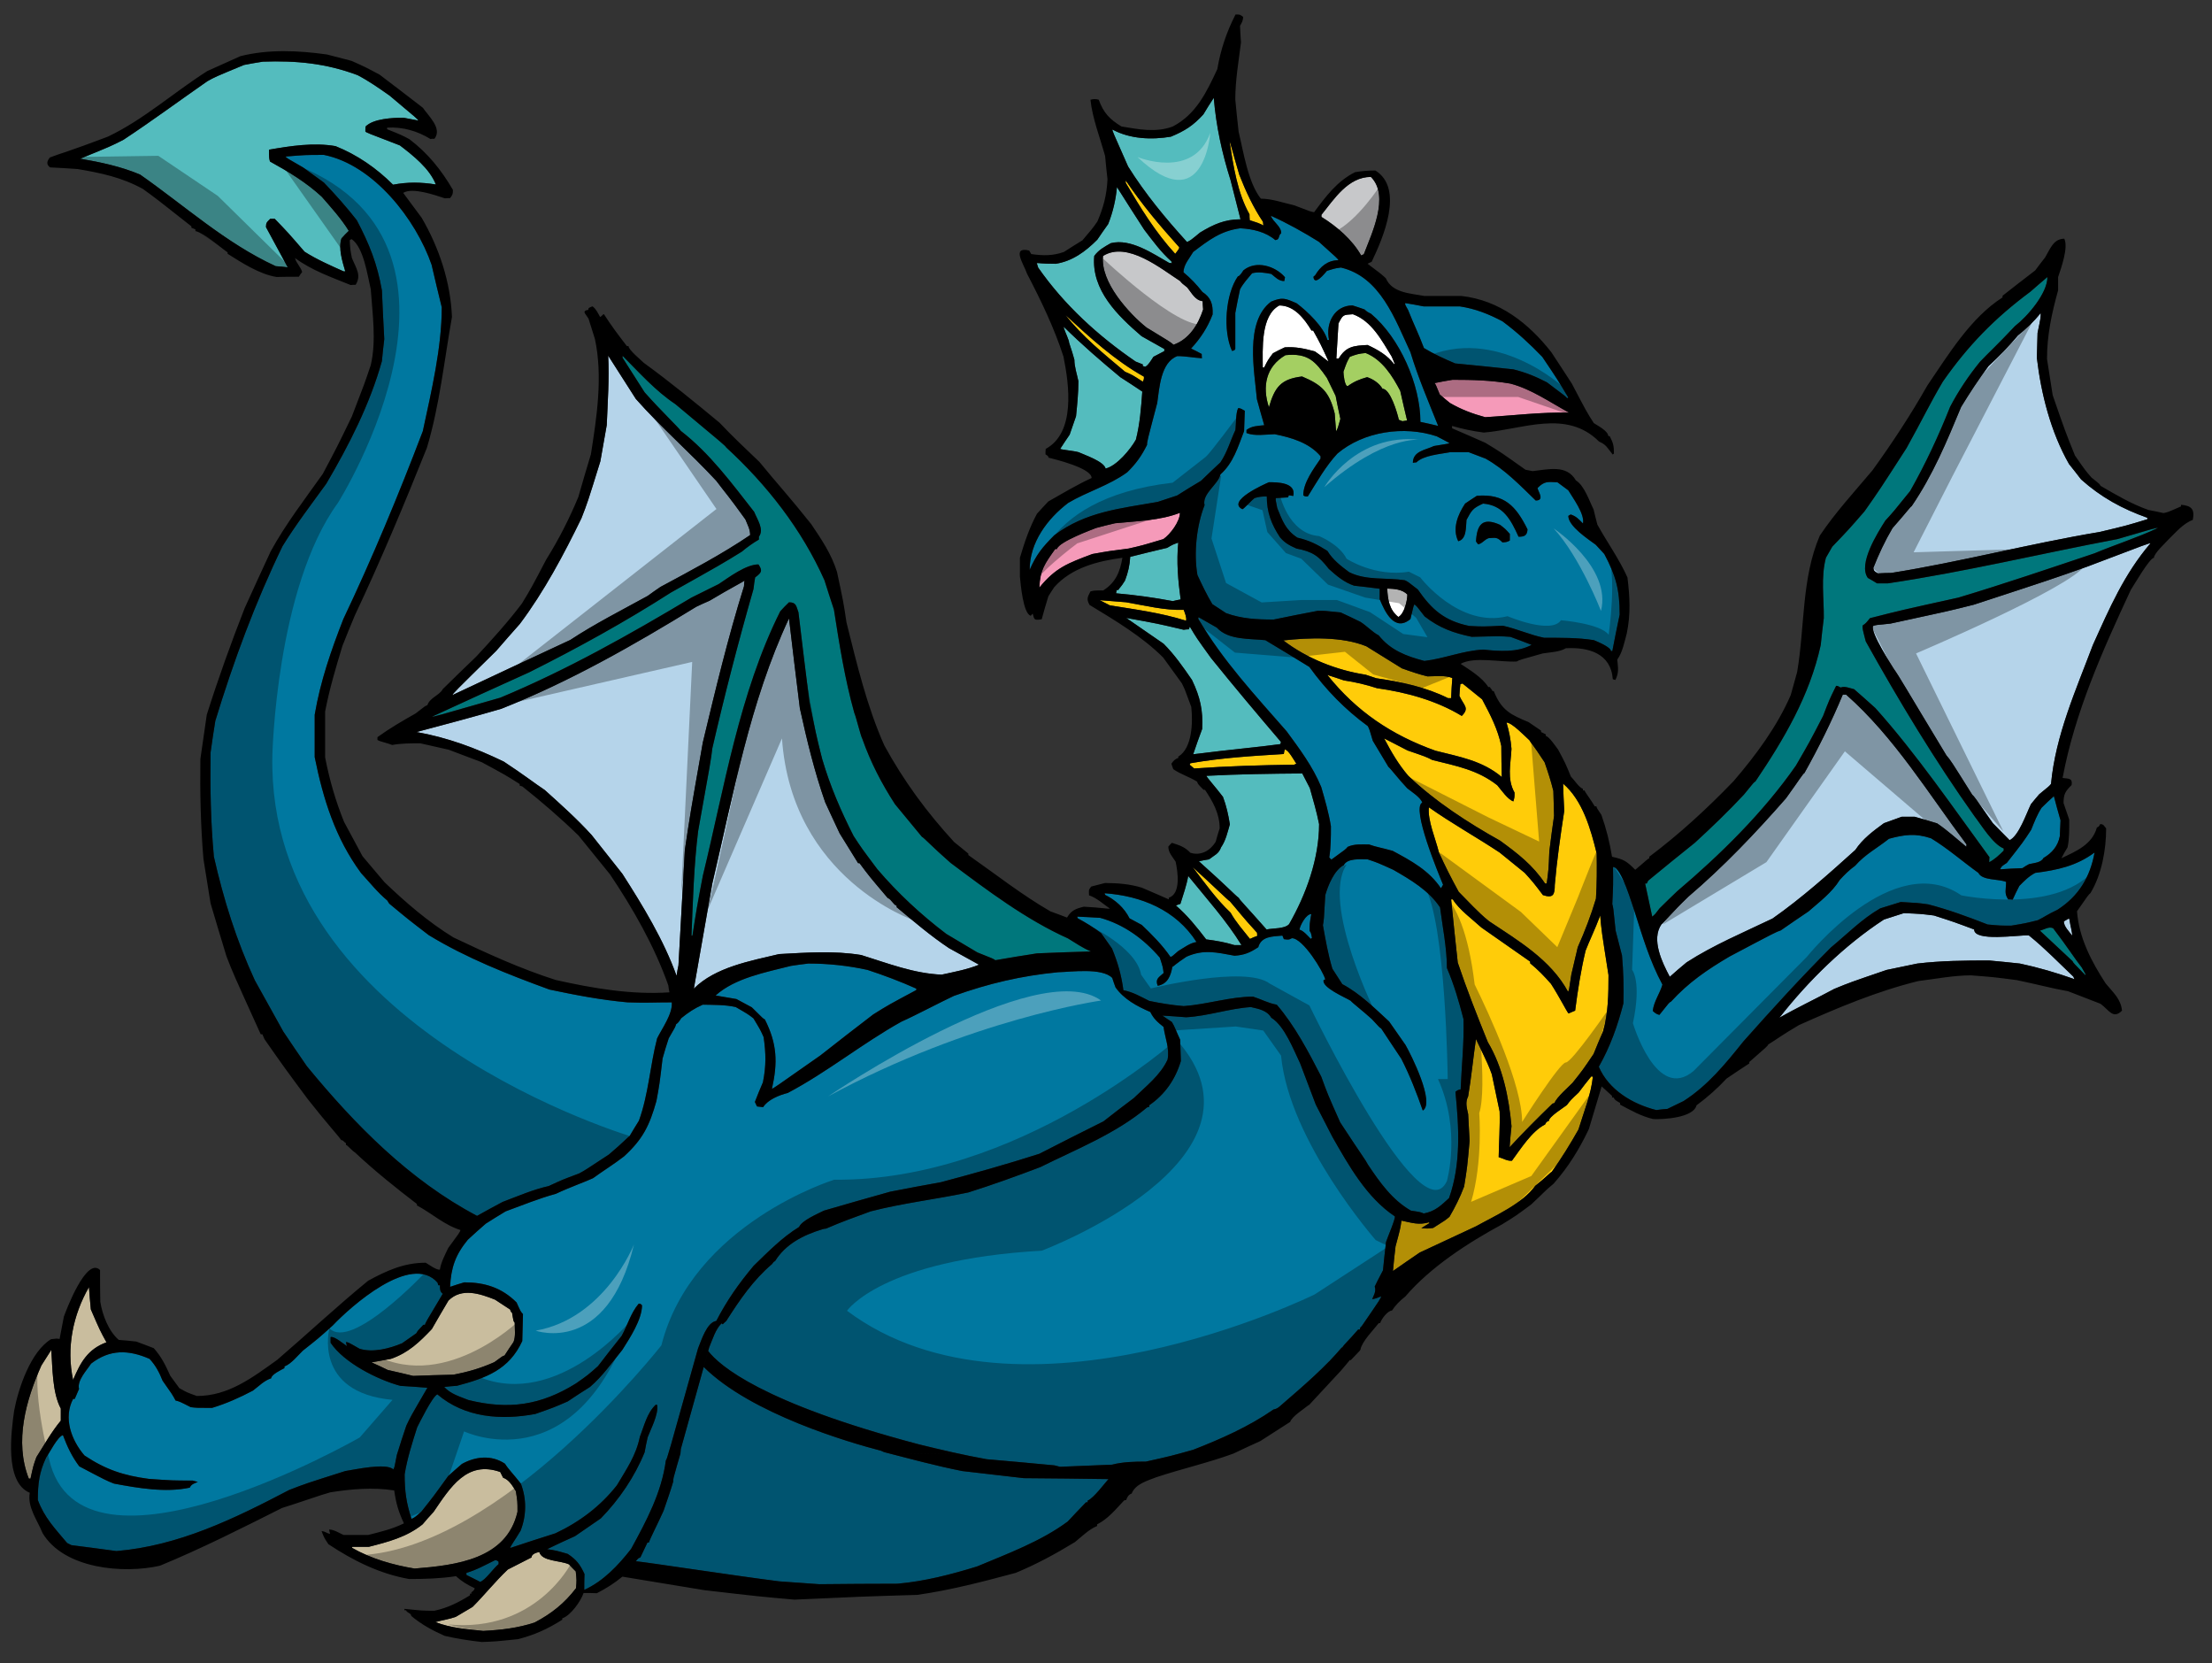 <?xml version="1.0" encoding="utf-8"?>
<!-- Generator: Adobe Illustrator 17.0.0, SVG Export Plug-In . SVG Version: 6.00 Build 0)  -->
<!DOCTYPE svg PUBLIC "-//W3C//DTD SVG 1.1//EN" "http://www.w3.org/Graphics/SVG/1.1/DTD/svg11.dtd">
<svg version="1.1" id="Layer_1" xmlns="http://www.w3.org/2000/svg" xmlns:xlink="http://www.w3.org/1999/xlink" x="0px" y="0px"
	 width="200px" height="150.333px" viewBox="0 0 200 150.333" style="enable-background:new 0 0 200 150.333;" xml:space="preserve"
	>
<rect x="0" y="0" width="200" height="150.333" fill="#333333" stroke="none"/>
<path id="color9" style="fill:#A4CF62;" d="M121.47,33.601c0.3-0.856,0.3-0.856,0.577-1.349c0.557-0.213,0.834-0.298,1.434-0.343
	c1.498,0.6,2.419,2.076,3.123,3.424c0.193,0.878,0.407,1.776,0.622,2.675c-0.148,0.021-0.301,0.043-0.429,0.064
	c-0.106-0.042-0.214-0.085-0.32-0.128c-0.129-0.6-0.77-2.804-1.478-2.804c-0.276-0.491-0.855-0.878-1.39-1.048
	c-0.687,0.193-1.199,0.407-1.756,0.813C121.575,34.906,121.47,33.836,121.47,33.601z M117.726,34.03
	c1.775,0.75,2.461,1.37,2.952,3.338c0.043,0.535,0.086,1.069,0.128,1.627c0.172-0.343,0.172-0.343,0.387-1.135
	c-0.149-0.706-0.301-1.391-0.429-2.076c-0.278-0.556-0.536-1.091-0.79-1.626c-1.028-1.477-1.693-2.268-3.746-2.055
	c-1.776,1.027-2.118,2.845-1.497,4.708C115.265,34.972,115.82,34.264,117.726,34.03z"/>
<path id="color8" style="fill:#F59AB9;" d="M102.04,49.585c-1.711,0.214-1.711,0.214-3.272,0.492
	c-2.226,0.834-3.338,1.241-4.794,3.039c0.064-1.605,0.494-2.161,1.434-3.489h0.15c0.213-0.684,3.294-1.797,3.552-1.904
	c0.557-0.148,1.134-0.299,1.713-0.427c1.924-0.193,4.064-0.236,5.862-0.942c0,0.793-0.878,1.947-1.498,2.376
	C103.26,49.308,103.26,49.308,102.04,49.585z M131.334,34.329c-0.558,0.085-1.092,0.192-1.626,0.299
	c0.107,0.129,0.107,0.129,0.471,1.027c0.299,0.257,0.599,0.513,0.92,0.77c1.048,0.6,2.011,0.963,3.188,1.285
	c2.547-0.149,5.05-0.472,7.597-0.407c-1.712-0.92-3.423-2.14-5.327-2.632C134.779,34.371,133.131,34.329,131.334,34.329z"/>
<path id="color7" style="fill:#C7C8CA;" d="M106.704,25.406c0.173,0.214,0.173,0.214,0.642,0.578c0.43,0.534,0.708,1.155,1.394,1.24
	c0,0.235,0.021,0.493,0.042,0.749c-0.449,1.391-1.283,2.697-2.675,3.188c-0.3-0.256-0.3-0.256-2.417-1.542
	c-1.626-1.305-4.215-4.107-3.958-6.483C101.911,21.768,104.951,24.273,106.704,25.406z M123.075,23.095
	c0.063-0.043,0.148-0.085,0.233-0.107c0.688-1.819,2.375-5.263,0.643-6.997c-2.053,0-3.316,1.99-4.471,3.423v0.193
	C120.87,20.464,122.262,21.661,123.075,23.095z"/>
<path id="color6" style="fill:#FFCC09;" d="M107.241,56.11c-2.205-0.705-4.622-1.025-6.892-1.391
	c-0.321-0.171-0.622-0.32-0.92-0.471c0.792,0.064,1.582,0.128,2.397,0.191c1.711,0.3,3.53,0.75,5.199,0.686
	C107.134,55.427,107.305,55.791,107.241,56.11z M117.211,69.034c-0.191-0.277-0.728-1.284-1.048-1.284
	c-0.043,0.129-0.063,0.259-0.085,0.407c-2.825,0.171-5.671,0.342-8.452,0.834c-0.021,0.043-0.043,0.086-0.064,0.129
	c0.129,0.105,0.258,0.213,0.407,0.343c2.994-0.214,6.035-0.3,9.051-0.343C117.085,69.079,117.146,69.057,117.211,69.034z
	 M124.442,61.31c2.184,0.301,4.517,0.814,6.484,1.799h0.278c0.021-0.62,0.064-1.221,0.106-1.819c-0.663-0.278-1.54-0.15-2.248-0.15
	c-0.791-0.191-1.539-0.449-2.311-0.727c-1.069-0.663-2.14-1.327-3.209-1.989c-2.183-0.899-5.199-0.792-7.509-0.535
	c2.118,1.626,4.813,2.696,7.445,3.102C123.802,61.097,124.123,61.204,124.442,61.31z M101.721,33.601
	c0.684,0.3,0.684,0.3,1.604,0.899c0.106-0.214,0.106-0.214,0.106-0.45c-2.631-1.475-4.857-3.509-7.083-5.562
	C97.847,30.413,99.837,32.018,101.721,33.601z M131.953,62.894c0.406,0.898,0.942,1.09,0.214,1.82
	c-2.288-1.393-5.027-2.141-7.658-2.505c-0.985-0.321-1.972-0.556-2.997-0.706c-0.514-0.171-1.005-0.342-1.497-0.492
	c2.632,3.297,5.819,5.436,9.779,6.848c2.202,0.557,4.236,0.899,5.992,2.376c-0.021-0.942-0.044-1.884-0.044-2.804
	c-0.321-1.541-0.983-2.803-1.734-4.215c-0.599-0.493-1.197-0.964-1.776-1.435c-0.064,0.021-0.127,0.042-0.192,0.064
	C131.996,62.188,131.976,62.53,131.953,62.894z M139.508,80.909c-0.876-1.154-0.876-1.154-1.647-2.009
	c-0.773-0.622-1.521-1.241-2.269-1.841c-2.099-1.393-4.345-2.633-6.398-4.087c-0.131,1.177,0.62,2.89,0.899,4.044
	c0.534,1.219,1.154,2.417,1.798,3.595c0.877,0.876,1.753,1.86,2.739,2.653c2.63,1.756,5.584,3.488,7.145,6.376
	c0.087-0.105,0.087-0.105,0.301-1.563c0.192-0.833,0.385-1.648,0.578-2.461c0.642-1.435,1.196-2.887,1.646-4.386
	c0.088-1.368,0.088-2.718,0.066-4.086c-0.534-2.184-1.261-4.793-3.038-6.313c0.021,0.813,0.064,1.627,0.106,2.462
	c-0.342,2.225-0.663,4.45-0.855,6.695C140.578,80.89,140.428,81.21,139.508,80.909z M135.378,70.981
	c-1.775-1.391-3.659-1.732-5.886-2.289c-0.533-0.277-0.533-0.277-2.226-0.857c-0.705-0.363-1.412-0.726-2.116-1.09
	c0.642,1.219,1.282,2.332,2.182,3.381c2.419,2.313,5.392,4.237,8.302,5.863c1.585,1.155,2.953,2.202,4.066,3.873h0.148
	c0.173-1.284,0.173-1.284,0.236-2.91c0.129-1.07,0.277-2.141,0.428-3.211c-0.02-0.749-0.043-1.497-0.063-2.246
	c-0.214-0.877-0.493-1.733-0.792-2.589c-1.156-1.776-1.307-1.819-1.368-1.989c-0.387-0.342-1.584-1.605-2.076-1.605
	c0.234,0.771,0.385,1.563,0.449,2.375c-0.064,1.391-0.429,2.696,0.277,3.959c0,0.428,0,0.428-0.107,0.793
	C136.32,72.267,135.742,71.41,135.378,70.981z M101.784,16.526c1.348,2.29,2.674,4.451,4.474,6.418
	c0.361-0.471,0.361-0.471,0.361-0.599c-1.755-1.947-3.36-3.852-4.835-6.034V16.526z M112.997,19.907
	c0.748,0.235,0.748,0.235,1.24,0.471c-0.021-0.106-0.041-0.214-0.041-0.321c-0.881-1.304-1.564-2.781-2.143-4.258
	c-0.576-1.926-0.813-2.975-0.878-2.975c0.343,2.184,0.707,4.623,1.798,6.548C112.974,19.543,112.974,19.714,112.997,19.907z
	 M111.263,82.495c0.492,0.878,1.135,1.583,1.755,2.375c0.215-0.107,0.429-0.191,0.663-0.278c-0.021-0.106-0.021-0.192-0.021-0.277
	c-1.434-1.563-1.713-1.99-2.461-2.846c-0.172-0.086-1.69-1.583-3.359-3.083C108.889,79.755,110,81.315,111.263,82.495z
	 M142.738,98.757c-0.729,0.685-0.729,0.685-1.069,1.135c-0.3,0.235-1.627,1.048-1.627,1.434c-0.213,0.063-0.234,0.106-0.342,0.32
	c-1.199,0.601-2.204,2.204-2.995,3.275c-0.428,0.042-0.791-0.216-1.199-0.322c0.021-1.369,0.129-2.738,0.087-4.129
	c-0.235-1.135-0.471-2.246-0.707-3.361c-0.299-0.812-0.299-0.812-1.434-3.187c-0.213,1.412-0.427,3.551-0.706,5.178
	c-0.276,0.556-0.128,1.006,0,1.604c0.043,0.792,0.087,1.604,0.13,2.418c-0.215,2.397-0.215,2.397-0.494,4.129
	c-0.362,0.965-0.813,1.861-1.325,2.738c-0.385,0.321-0.385,0.321-1.475,1.007c-0.517,0.063-0.517,0.063-1.07,0.021
	c0.234-0.148,0.471-0.3,0.729-0.449c-0.021-0.042-0.021-0.063-0.021-0.086c-0.921,0.277-1.584,0.044-2.504-0.149
	c-0.108,0.75-0.108,0.75-0.537,2.333c-0.085,0.728-0.17,1.477-0.232,2.226c0.792-0.557,1.604-1.113,2.418-1.67
	c1.69-0.79,3.38-1.583,5.091-2.374c1.691-0.941,4.215-2.053,5.351-3.658c0.982-0.771,1.347-1.198,1.497-1.262
	c0.877-1.222,1.667-2.505,2.417-3.831c0.471-1.562,1.134-3.146,1.306-4.773c-0.064-0.021-0.105-0.021-0.149-0.021
	C143.487,97.771,143.104,98.263,142.738,98.757z M145.434,88.144c-0.641-4.066-0.641-4.066-0.748-5.394
	c-0.471,1.264-1.025,2.397-1.326,3.189c-0.428,1.798-0.705,3.574-0.941,5.413c-0.216,0.085-0.407,0.171-0.6,0.256
	c-0.172-0.19-0.813-1.477-1.583-2.674c-0.6-0.686-1.178-1.283-1.885-1.86v-0.151c-1.477-1.026-2.95-2.053-4.408-3.08
	c-0.791-0.728-2.031-1.626-2.588-2.547h-0.149c0.192,1.905,0.386,3.809,0.598,5.714c0.815,2.418,1.757,4.814,2.719,7.188
	c1.349,2.248,1.904,5.008,2.141,7.596c-0.064,0.621-0.129,1.264-0.171,1.905c1.24-1.349,2.545-2.654,3.872-3.938
	c0.064-0.021,0.129-0.042,0.191-0.064c0.172-0.514,1.393-1.563,1.627-1.818c0.922-1.155,0.922-1.155,1.903-2.611
	c0.278-0.686,0.557-1.369,0.856-2.054C145.414,91.588,145.434,89.834,145.434,88.144z"/>
<path id="color5" style="fill:#54BCBE;" d="M97.526,40.876c-0.429-0.127-1.498-0.213-1.669-0.3c0.278-0.427,0.557-0.855,0.856-1.284
	c0.194-0.556,0.385-1.113,0.578-1.669c0.106-1.048,0.213-2.098,0.213-3.167c-0.128-0.642-0.363-1.284-0.363-1.946
	c-0.278-1.027-0.515-1.541-0.492-1.67c-0.214-0.62-0.492-1.155-0.472-1.305c1.626,1.604,3.36,3.103,5.114,4.557
	c0.664,0.427,1.327,0.856,1.99,1.305c-0.106,1.456-0.216,2.931-0.578,4.344c-0.491,0.878-1.733,2.375-2.739,2.61
	C99.816,41.71,98.082,41.132,97.526,40.876z M106.748,54.186c-0.235-1.713-0.386-3.424-0.214-5.136
	c-0.491,0.171-0.491,0.171-1.007,0.471c-1.111,0.257-2.225,0.536-3.337,0.813c-0.042,0.75-0.192,1.413-0.47,2.14
	c-0.386,0.643-0.557,0.707-0.601,0.857h-0.149c-0.021,0.086-0.042,0.192-0.064,0.3c1.713,0.15,3.424,0.385,5.137,0.707
	C106.276,54.271,106.513,54.228,106.748,54.186z M109.06,84.913c0.856,0.106,1.712,0.256,2.546,0.514h0.642
	c-1.368-2.226-3.188-4.238-4.815-6.25c-0.149,0.858-0.447,1.692-0.706,2.525c-0.149,0.043-0.276,0.087-0.406,0.149
	C107.368,82.75,108.204,83.8,109.06,84.913z M108.696,65.89c-0.277,0.749-0.558,1.52-0.813,2.29c3.723-0.471,5.712-0.622,7.894-0.92
	c0-0.064,0.022-0.128,0.044-0.192c-2.14-2.504-4.28-5.049-6.333-7.596c-1.327-1.84-1.327-1.84-1.904-2.823
	c-0.044,0.063-0.065,0.149-0.086,0.235c-0.171,0-0.322,0.021-0.472,0.043c-2.354-0.557-2.354-0.557-5.199-1.07
	c1.112,0.771,2.245,1.541,3.38,2.333c0.984,0.983,1.777,2.118,2.568,3.275C108.524,63.022,108.781,64.22,108.696,65.89z
	 M114.516,84.014c0.642-0.129,1.604-0.043,2.031-0.472c1.54-2.674,2.719-5.926,2.719-9.051c-0.215-1.092-0.535-2.182-0.836-3.252
	c-0.234-0.449-0.47-0.899-0.684-1.326c-2.89,0.02-5.8,0.063-8.667,0.213c-0.021,0.086,0.835,1.026,1.497,1.904
	c0.301,0.791,0.493,1.647,0.621,2.481c-0.215,0.728-0.364,1.454-0.793,2.075c-0.213,0.6-0.599,0.705-1.089,1.092
	c-0.322,0.042-0.621,0.107-0.92,0.171c2.823,2.525,3.165,2.975,3.616,3.316C112.054,81.315,112.59,81.831,114.516,84.014z
	 M102.682,32.681c0.214,0.085,0.429,0.171,0.643,0.256v0.149c0.063,0.021,0.13,0.042,0.215,0.063
	c0.257-0.085,0.577-0.641,0.748-0.899c0.322-0.172,0.644-0.343,0.984-0.514v-0.191c-0.685-0.385-1.37-0.77-2.055-1.155
	c-2.14-1.84-4.558-4.151-4.28-7.254c0.408-0.556,0.899-0.813,1.499-1.156c1.798-0.449,3.787,0.942,5.263,1.776
	c0.085,0,0.172,0.022,0.257,0.043c-0.021-0.063-0.043-0.128-0.043-0.17c-0.939-0.835-1.69-1.863-2.459-2.868
	c-0.835-1.284-1.649-2.567-2.463-3.851c-0.107,1.155-0.362,2.247-0.791,3.338c-0.342,0.471-0.663,0.941-0.984,1.413
	c-1.069,1.07-2.247,1.946-3.765,2.182c-1.327,0-1.541-0.086-1.712-0.064c0.041,0.127,0.084,0.257,0.128,0.407
	C96.221,27.567,99.302,30.37,102.682,32.681z M107.326,21.875c0.321-0.149,0.321-0.149,1.175-0.855
	c1.199-0.729,2.227-1.198,3.66-1.198c-0.299-1.177-0.6-2.354-0.898-3.532c-0.771-2.439-1.305-4.878-1.52-7.446
	c-0.321,0.492-0.642,0.983-0.941,1.497c-0.921,1.006-1.649,1.477-2.932,2.012c-1.755,0.299-3.701,0.214-5.285-0.643
	c-0.021,0.108-0.021,0.108,1.412,3.338C103.539,17.511,105.379,19.736,107.326,21.875z M31.537,20.87
	c-0.685-1.112-1.584-2.097-2.439-3.081c-1.412-1.305-3.016-2.269-4.686-3.188c-0.085-0.321-0.085-0.321-0.085-1.069
	c1.969-0.342,4.044-0.663,6.013-0.321c1.969,0.792,3.703,1.99,5.2,3.487c1.326-0.256,2.524-0.235,3.872-0.021
	c-0.577-1.456-2.053-2.61-3.251-3.53c-3.018-1.156-3.018-1.156-3.124-1.262c0-0.15,0-0.3,0.021-0.449
	c0.707-0.707,2.419-0.793,3.424-0.793c0.449,0.085,0.899,0.171,1.348,0.257c-0.085-0.149-0.085-0.149-2.589-2.246
	c-0.942-0.664-1.882-1.327-2.91-1.861c-2.846-1.069-5.542-1.327-8.559-1.219c-0.578,0.085-1.155,0.193-1.712,0.3
	c-2.632,1.089-2.632,1.089-3.317,1.474c-2.524,1.754-5.006,3.595-7.575,5.285c-1.133,0.578-1.133,0.578-3.915,1.712
	c1.861,0.321,3.68,0.706,5.414,1.433c4.044,2.824,7.746,6.205,12.261,8.281c0.363,0.021,0.727,0.064,1.09,0.106
	c-0.663-1.22-1.326-2.439-1.967-3.637c0-0.407,0.084-0.45,0.386-0.75h0.406c1.198,1.241,1.198,1.241,2.697,2.974
	c1.113,0.707,2.333,1.241,3.531,1.777h0.15c-0.257-0.878-0.642-2.076-0.342-2.975C31.087,21.319,31.301,21.084,31.537,20.87z"/>
<path id="color4" style="fill:#B5D4EA;" d="M184.162,32.339c0.386,3.273,1.263,6.719,2.91,9.606c0.363,0.449,0.727,0.92,1.092,1.392
	c1.796,1.605,3.701,2.654,5.991,3.466v0.128c-1.883,0.578-1.883,0.578-4.322,1.156c-6.313,1.048-12.518,2.696-18.829,3.701
	c-0.406,0-0.814,0.021-1.198,0.042c-0.278-0.149-0.386-0.191-0.429-0.492c0.491-1.241,1.049-2.439,1.732-3.595
	c1.393-1.583,1.605-1.925,1.734-1.989c1.926-2.824,3.167-5.82,4.472-8.966c0.771-1.263,1.584-2.503,2.482-3.701
	c0.941-0.855,1.841-1.798,2.654-2.76c0.748-0.621,1.456-1.262,2.054-2.033c0.021,0.364,0.021,0.364-0.277,1.798
	C184.205,30.841,184.185,31.589,184.162,32.339z M188.678,51.233c-3.209,1.133-3.209,1.133-10.207,3.423
	c-2.203,0.557-2.203,0.557-7.553,1.712c-1.348,0.129-1.348,0.129-1.563,0.215c-0.277,0.577,1.754,3.658,1.842,3.829
	c0.62,0.878,0.983,1.584,4.791,7.875c0.386,0.45,0.386,0.45,2.332,3.552c0.194,0.172,0.194,0.172,1.861,2.567
	c0.494,0.513,1.006,1.027,1.52,1.541c0.835-0.406,1.497-2.375,1.926-3.253c0.235-0.299,0.493-0.599,0.749-0.898
	c0.921-0.75,0.921-0.75,1.069-0.941c0.407-4.387,2.247-8.473,3.786-12.561c1.499-3.315,2.824-6.397,5.201-9.179
	C194.307,49.093,194.307,49.093,188.678,51.233z M152.496,86.987c2.417-1.562,5.178-2.718,7.766-3.959
	c2.655-1.861,5.093-4.043,7.491-6.205c0.661-1.006,1.625-1.713,2.588-2.418c0.534-0.193,1.071-0.385,1.605-0.578h1.178
	c0.664,0.191,1.349,0.385,2.031,0.6c0.941,0.641,1.755,1.391,2.635,2.117c0-0.085,0-0.149,0.02-0.213
	c-3.466-4.621-6.527-9.693-10.89-13.545h-0.301c-1.005,2.418-2.183,4.793-3.466,7.082c-0.172,0.106-0.386,0.514-1.669,2.289
	c-2.738,3.125-5.649,6.184-8.815,8.882c-1.605,1.54-2.29,2.438-2.439,2.502c-0.963,1.37,0.064,3.467,0.749,4.75
	C151.468,87.843,151.981,87.417,152.496,86.987z M58.562,53.864c0.386-0.278,0.771-0.557,1.156-0.813
	c2.739-1.477,5.519-2.932,8.11-4.686c0-0.535-0.235-0.92-0.429-1.412c-1.583-2.204-1.711-2.268-2.631-3.488
	c-2.333-2.525-4.985-4.814-7.275-7.404c-0.834-1.305-1.669-2.61-2.503-3.916c0.106,2.097-0.043,4.195-0.128,6.271
	c-0.191,1.09-0.385,2.182-0.577,3.273c-1.155,3.722-1.155,3.722-1.712,5.156c-1.605,3.296-3.381,6.633-5.563,9.543
	c-0.726,0.815-1.433,1.627-2.139,2.44c-3.873,3.809-3.873,3.809-3.959,4.001c3.552-1.669,7.104-3.338,10.656-4.985
	C53.769,56.389,56.272,55.127,58.562,53.864z M183.435,84.548c-0.939-0.041-4.941,0.601-4.941-0.532
	c-1.841-0.687-1.841-0.687-3.637-1.265c-1.199-0.148-1.199-0.148-2.719-0.212c-0.599,0.191-1.199,0.385-1.797,0.576
	c-3.552,2.313-6.846,5.541-9.459,8.881c1.607-0.921,3.339-1.733,4.965-2.611c1.412-0.578,1.412-0.578,4.729-1.712
	c0.92-0.192,1.841-0.386,2.781-0.578c2.161-0.256,4.301-0.276,6.483-0.276c0.92,0.085,1.84,0.171,2.781,0.276
	c1.713,0.363,3.317,0.835,4.944,1.413c-0.044-0.087-0.087-0.172-0.108-0.236C186.152,87.03,184.85,85.682,183.435,84.548z
	 M187.094,83.049c-0.063-0.021-0.063-0.021-0.49,0.236c0,0.471,0.49,0.919,0.749,1.283C187.374,84.27,187.224,83.843,187.094,83.049
	z M61.343,87.265c0.192-3.486,0.385-6.973,0.578-10.439c0.492-3.296,0.492-3.296,1.626-9.714c1.134-4.728,2.269-9.479,3.724-14.122
	c0-0.172,0.02-0.344,0.043-0.515c-0.086,0.107-1.22,0.663-3.146,1.819c-0.406,0.17-0.813,0.363-1.219,0.556
	c-5.648,3.467-11.469,6.783-17.631,9.222c-1.026,0.279-1.347,0.428-7.66,2.098c2.782,0.492,5.329,1.433,7.896,2.676
	c1.882,1.24,2.738,1.924,3.701,2.566c1.455,1.306,2.91,2.609,4.236,4.064c0.92,1.157,1.84,2.333,2.781,3.511
	c1.84,2.866,3.744,5.99,4.9,9.221C61.214,87.888,61.279,87.565,61.343,87.265z M88.519,87.202c-0.92-0.515-1.819-1.007-2.717-1.499
	c-1.67-1.111-3.189-2.416-4.729-3.699v-0.13c-0.3-0.084-0.471-0.578-0.814-0.706c-1.689-1.989-1.689-1.989-2.546-3.146h-0.128
	c-0.556-0.898-1.113-1.797-1.67-2.695c-0.448-0.942-0.877-1.883-1.304-2.803c-0.985-2.824-1.648-5.585-2.29-8.494
	c-0.343-2.719-0.664-5.436-0.984-8.131c-3.552,7.596-5.008,15.834-6.933,23.966c-0.556,3.165-1.113,6.332-1.669,9.499
	c1.947-1.945,5.114-2.503,7.704-3.122c2.503-0.131,4.921-0.322,7.424,0.084c2.419,0.75,4.75,1.671,7.275,1.777
	C86.228,87.863,87.491,87.628,88.519,87.202z"/>
<path id="color3" style="fill:#00777C;" d="M191.46,48.729c3.424-1.006,3.424-1.006,3.659-1.006
	c-1.863,0.878-3.852,1.499-5.737,2.29c-4.084,1.37-8.172,2.761-12.303,4.001c-5.135,1.135-5.135,1.135-8.002,1.861
	c-0.385,0.471-0.385,0.471-0.664,0.663c-0.021,0.279-0.021,0.279,0.279,1.434c2.994,5.371,6.247,10.763,9.822,15.792
	c0.618,0.791,1.667,2.546,2.652,2.932v0.189c-0.407,0.406-0.792,0.771-1.306,1.049c0-0.148,0-0.3,0.021-0.448
	c-3.295-4.494-6.591-9.329-10.314-13.48c-0.642-0.578-1.283-1.155-1.928-1.712c-0.404-0.086-0.813-0.299-1.219-0.149
	c-0.256-0.149-0.256-0.149-0.405-0.149c-0.62,1.262-0.62,1.262-1.178,2.717c-1.22,2.354-1.22,2.354-2.46,4.493
	c-2.953,4.237-6.805,8.024-10.742,11.362c-0.534,0.513-1.068,1.026-1.583,1.54c-0.386,0.514-0.386,0.514-0.663,0.749
	c-0.215-1.006-0.428-2.011-0.643-2.994h0.149c0.043-0.088,0.085-0.172,0.129-0.258c1.392-1.155,2.803-2.289,4.216-3.424
	c1.539-1.413,2.993-2.803,4.429-4.344c0.919-1.134,0.919-1.134,1.048-1.199c2.589-3.83,4.9-7.744,5.906-12.324
	c0.086-0.814,0.172-1.627,0.278-2.439c0.02-1.819-0.278-3.68,0.191-5.456c0.192-0.343,0.386-0.686,0.577-1.005
	c1.477-1.54,1.477-1.54,2.91-3.188c1.369-1.946,1.369-1.946,3.81-5.734c1.497-2.697,2.075-3.959,3.273-5.992
	c2.288-3.273,4.686-5.733,7.916-8.131c0.516-0.449,1.028-0.899,1.542-1.327c0,1.477-1.797,3.553-2.932,4.431
	c-1.605,1.711-2.398,2.418-3.165,3.23c-1.029,1.262-1.949,2.633-2.698,4.065c-1.047,2.633-2.224,5.157-3.616,7.617
	c-1.518,1.882-1.518,1.882-2.245,2.675c-0.706,1.112-2.484,3.916-1.583,5.179c0.277,0.149,0.557,0.321,0.833,0.491h0.982
	C177.636,51.704,184.548,50.034,191.46,48.729z M184.441,84.12c0.983,0.92,1.97,1.841,2.953,2.761
	c0.063,0.149,0.063,0.149,1.154,1.263c0.043-0.064,0.043-0.064-0.321-0.687c-0.642-0.813-1.283-1.84-2.589-3.551
	C185.254,83.714,184.826,84.033,184.441,84.12z M62.52,54.015c0.813-0.406,1.627-0.814,2.461-1.221
	c0.94-0.621,2.46-1.776,3.594-1.776c0.386,0.579,0.299,0.727-0.3,1.176c-0.064,0.343-0.106,0.686-0.149,1.049
	c-1.37,4.771-2.611,9.566-3.723,14.4c-0.129,1.07-0.129,1.07-1.284,7.489c-0.385,3.124-0.471,6.291-0.6,9.437h0.086
	c0.385-2.483,0.385-2.483,0.941-5.413c1.947-7.96,3.296-16.497,6.997-23.899c0.256-0.278,0.514-0.558,0.792-0.815
	c0.642,0,0.642,0.3,0.855,0.899c0.321,2.674,0.642,5.35,0.984,8.045c0.578,2.867,0.578,2.867,1.156,5.221
	c0.749,2.482,1.67,4.643,2.845,6.953c0.729,1.113,0.729,1.113,2.14,2.996c1.861,2.183,3.958,4.13,6.247,5.863
	c0.92,0.556,1.862,1.112,2.804,1.669c1.455,0.578,1.455,0.578,1.626,0.706c1.242-0.214,2.504-0.43,3.766-0.62
	c1.625-0.065,3.254-0.129,4.879-0.172c-0.728-0.301-1.413-0.77-2.076-1.177c-3.809-1.712-7.296-4.344-10.613-6.827
	c-1.669-1.454-2.439-2.311-2.589-2.353c-0.814-0.984-1.627-1.968-2.439-2.953c-1.22-1.883-2.205-3.787-2.953-5.905
	c-0.15-0.257-0.556-1.968-0.728-2.354c-0.856-3.059-1.349-6.184-1.84-9.329c-0.299-0.899-0.578-1.776-0.856-2.653
	c-2.055-4.6-5.2-8.623-8.88-12.004c-0.106-0.171-0.106-0.171-4.6-3.916c-1.798-1.198-3.254-2.845-4.773-4.364v0.17
	c0.664,1.028,1.327,2.075,1.991,3.124c1.476,1.669,3.102,3.209,3.274,3.488c2.609,2.011,4.622,4.751,6.632,7.317
	c0.278,0.685,0.92,1.584,0.428,2.248v0.257c-0.514,0.3-1.091,0.706-1.542,1.09c-1.84,1.134-1.84,1.134-6.419,3.702
	c-4.108,2.632-8.452,5.028-12.816,7.21c-2.932,1.327-5.862,2.654-8.774,4.002c0.215,0,0.215,0,6.163-1.711
	C51.244,60.562,56.936,57.353,62.52,54.015z"/>
<path id="color2" style="fill:#C9BD9E;" d="M37.485,141.783c-1.946-0.319-3.959-0.898-5.67-1.881
	c0.021-0.043,0.042-0.064,0.063-0.086h1.477c1.755-0.449,3.423-0.878,4.857-2.033c0.32-0.386,0.641-0.748,0.984-1.111
	c1.519-2.225,3.016-4.686,6.033-3.616c0.085,0.172,0.172,0.342,0.257,0.514c0.556,0.191,0.856,0.748,1.155,1.22
	c0.149,0.92,0.149,0.92,0.149,1.86C45.809,140.951,41.208,141.486,37.485,141.783z M35.346,122.827
	c-0.599,0.106-1.177,0.214-1.755,0.32c0.493,0.215,0.983,0.45,1.476,0.687c0.751,0.172,1.52,0.342,2.291,0.535
	c1.197-0.044,2.417-0.088,3.637-0.109c1.326-0.254,2.44-0.577,3.701-1.134c0.75-0.555,0.75-0.555,0.92-0.599
	c0.256-0.406,0.535-0.813,0.813-1.22c0.213-0.535,0.107-1.177,0.107-1.755c-0.107-0.106-0.107-0.106-0.234-0.877
	c-0.129-0.127-0.129-0.127-0.171-0.299c-0.471-0.302-0.92-0.6-1.369-0.898c-1.348-0.536-3.018-1.114-4.216,0.084
	c-0.513,0.856-1.005,1.713-1.498,2.568C37.936,121.308,36.908,122.294,35.346,122.827z M51.437,141.401
	c-0.814-0.364-2.44-0.258-2.676-1.113c-0.235,0.044-0.705,0.171-0.705,0.491c-0.729,0.364-1.435,0.729-2.141,1.092
	c-1.133,1.068-2.097,2.289-3.188,3.38c-0.514,0.302-1.027,0.601-1.52,0.899c-0.599,0.215-1.241,0.3-1.839,0.472
	c1.371,0.535,2.867,0.642,4.322,0.79c1.563-0.063,3.146-0.255,4.644-0.749c1.54-0.813,2.696-1.732,3.744-3.101
	c0.064-0.707,0.064-0.707-0.021-1.521C51.843,141.827,51.629,141.615,51.437,141.401z M9.626,121.33
	c-0.578-1.048-0.578-1.048-1.413-2.974c-0.063-0.686-0.128-1.35-0.171-2.013c-1.454,2.546-2.054,5.478-1.434,8.389
	C7.272,123.147,7.936,121.95,9.626,121.33z M5.497,127.32c-0.771-1.433-0.749-3.7-0.856-5.305c-0.3,0.471-0.6,0.939-0.898,1.412
	c-1.392,3.123-2.462,6.867-1.135,10.228h0.15c0.257-1.178,0.257-1.178,0.535-1.947c0.707-1.113,1.37-2.288,2.205-3.295V127.32z"/>
<path id="color1" style="fill:#0078A0;" d="M104.673,45.37c0.578-0.192,1.156-0.385,1.756-0.578
	c0.705-0.449,1.432-0.899,2.159-1.326c0.577-0.557,1.155-1.113,1.756-1.668c0.599-0.878,0.898-1.947,1.349-2.911
	c0.085-0.556,0.021-1.519,0.255-1.99c0.279,0,0.363,0.129,0.6,0.235c-0.021,0.6-0.042,1.22-0.063,1.84
	c-0.556,1.434-0.964,2.868-2.139,3.916c-0.173,0.877-1.692,1.755-1.435,2.781c-0.729,1.862-0.985,4.344-0.644,6.313
	c0.43,0.92,0.836,1.775,1.349,2.632c0.406,0.257,0.813,0.534,1.241,0.813c1.435,0.514,2.781,0.578,4.301,0.578
	c1.326-0.278,2.654-0.535,4.001-0.793c0.621,0,0.621,0,2.055,0.149c0.6,0.278,1.197,0.558,1.797,0.856
	c0.601,0.385,1.049,0.898,1.648,1.219c1.07,1.348,2.504,1.885,4.129,2.312c1.819-0.214,3.489-0.941,5.329-1.026
	c1.435,0.149,3.059,0.277,4.365-0.429c-0.643-0.257-1.284-0.491-1.925-0.728c-0.943-0.064-0.943-0.064-3.489,0
	c-1.648-0.342-2.909-0.792-4.257-1.84c-0.707-0.92-0.707-0.92-0.922-1.092c-0.084,0.129-0.084,0.129-0.363,1.328
	c-1.434,1.197-2.311-0.643-2.781-1.799v-0.941c-0.771-0.106-1.54-0.192-2.312-0.278c-0.898-0.3-1.604-0.898-2.289-1.519
	c-0.899-1.156-1.454-1.563-2.932-1.84c-0.619-0.278-1.026-0.491-1.476-1.006c-0.792-1.198-1.199-2.288-1.199-3.701
	c-0.428,0-0.705,0.021-1.11,0.149c-0.235,0.17-0.942,0.963-1.093,1.006c-1.477-0.728,1.989-2.269,2.397-2.44
	c0.729,0,2.481,0,2.203,1.241c-0.149-0.021-0.277-0.042-0.406-0.063c-0.021,0.063-0.043,0.128-0.063,0.192
	c-0.385,0.021-0.749,0.042-1.11,0.064c-0.022,0.17-0.022,0.17,0.127,0.899c0.471,1.156,0.749,1.968,1.818,2.675
	c1.093,0.257,1.776,0.599,2.718,1.199c0.471,0.791,1.22,1.369,1.969,1.925c1.54,0.771,3.36,0.471,5.028,0.729
	c0.278,0.128,0.278,0.128,1.178,0.834c1.263,1.818,2.396,2.824,4.643,3.295c1.239,0.064,1.239,0.064,3.037-0.021
	c1.284,0.278,2.459,0.835,3.744,1.091c1.498,0,3.017-0.021,4.494,0.215c0.364,0.148,1.54,0.642,1.54,0.984h0.128
	c0.215-1.113,0.429-2.204,0.664-3.295c0-2.248-0.343-3.512-1.392-5.478c-0.256-0.278-0.514-0.557-0.771-0.835
	c-0.662-0.492-2.482-1.668-2.482-2.61c0.065-0.043,0.131-0.086,0.215-0.128c0.516,0.172,0.706,0.406,1.111,0.813
	c0.173-0.856-0.92-2.312-1.326-2.995c-0.342-0.256-0.662-0.492-0.982-0.728c-0.899-0.043-1.177-0.107-1.797,0.514
	c0,0.278,0.705,1.134-0.171,1.134c-1.413-1.37-2.805-2.825-4.536-3.788c-0.515-0.191-1.026-0.385-1.52-0.578h-1.669
	c-0.899,0.172-2.418,0.278-3.06,0.92c-0.106,0-0.214,0.021-0.319,0.042c0-1.07,1.154-1.156,1.902-1.521
	c1.348-0.213,1.348-0.213,1.393-0.278c-0.387-0.214-0.773-0.407-1.137-0.599c-2.951-0.984-6.61-0.448-8.984,1.563
	c-1.071,1.155-1.842,2.545-2.675,3.873c-0.258,0-0.258,0-0.408-0.106c0-1.156,0.941-2.397,1.564-3.317v-0.216
	c-1.027-1.219-2.654-1.69-4.152-1.989c-0.835,0.022-1.797,0.192-2.547-0.106v-0.278c0.472-0.364,1.026-0.364,1.605-0.429
	c-0.235-0.792-0.448-1.583-0.663-2.354c-0.213-2.482-1.134-6.997,1.284-8.816c1.026-0.427,1.283-0.298,2.312,0.151
	c0.962,0.727,2.438,2.118,2.78,3.316h0.149c-0.343-1.541,0.514-3.124,2.118-3.124c0.363,0.107,0.728,0.235,1.091,0.363
	c0.236,0.213,0.236,0.213,0.577,0.385c2.611,2.182,4.473,6.441,4.473,9.779c0.535,0.106,1.068,0.236,1.605,0.363
	c-0.878-2.203-1.819-4.386-2.504-6.654c-1.39-2.974-2.718-6.826-6.291-7.661c-0.684,0.087-0.728,0.15-1.261,0.3
	c-0.173,0.192-1.138,1.434-1.222,0.536c0.043-0.043,0.084-0.086,0.15-0.128c0.471-0.792,1.133-1.369,2.117-1.369
	c-0.105-0.172-0.105-0.172-1.776-1.669c-1.412-0.878-2.823-1.669-4.343-2.353c0.214,0.599,0.942,0.941,0.942,1.583
	c-0.302,0.193-0.088,0.578-0.535,0.62c-0.878-0.749-2.033-1.005-3.168-1.069c-1.776,0.235-2.845,1.069-4.257,2.14
	c-0.321,0.556-0.877,1.156-0.877,1.84c0.662,0.556,1.176,1.091,1.711,1.777c0.749,0.491,0.963,1.069,0.921,2.032
	c-0.45,1.177-1.092,2.161-1.947,3.081c0.32,0.149,0.642,0.321,0.962,0.493c0,0.128,0,0.256,0.021,0.385
	c-0.749-0.042-1.476-0.193-2.224-0.193c-1.52,0.558-1.626,2.932-1.819,4.237c-0.92,3.489-0.92,3.489-0.92,3.787
	c-0.492,0.984-0.984,1.691-1.798,2.482c-1.646,1.199-3.595,1.733-5.328,2.761c-1.884,1.433-3.488,3.573-3.488,6.055
	c0.599-1.369,1.133-2.032,2.225-3.123C98.168,46.247,101.292,45.969,104.673,45.37z M136.511,48.857
	c-0.233,0.15-0.384,0.15-0.663,0.171c-0.47-0.471-0.557-0.428-1.24-0.385c-0.406,0.128-0.577,0.491-0.964,0.556
	c-0.063-0.085-0.127-0.171-0.191-0.257c0.086-1.519,0.578-2.225,2.183-1.498c0.472,0.363,0.472,0.363,0.877,0.814L136.511,48.857
	L136.511,48.857z M132.469,45.519c0.342-0.236,0.705-0.471,1.068-0.706c2.503-0.194,3.531,0.941,4.577,3.038
	c-0.041,0.556-0.276,0.664-0.813,0.664c-0.706-1.563-1.39-2.847-3.209-2.996c-0.941,0.427-1.027,0.599-1.497,1.477
	c-0.064,0.663,0.021,1.733-0.749,1.925C131.291,47.787,131.803,46.525,132.469,45.519z M111.927,24.979
	c0.17,0,0.405-0.407,0.492-0.535c1.133-0.941,2.888-0.407,3.765,0.62c-0.021,0.106-0.043,0.214-0.063,0.342
	c-0.514,0-0.792-0.342-1.177-0.643c-0.577-0.105-1.155-0.212-1.733-0.063c-0.407,0.493-0.791,0.899-1.092,1.455
	c-0.149,0.707-0.3,1.412-0.428,2.14v3.253c-0.086,0.129-0.086,0.129-0.301,0.17C110.558,29.899,110.792,26.604,111.927,24.979z
	 M118.56,82.622c-0.151,0.877-0.151,0.877-0.151,1.521c0.131,0.192,0.131,0.192,0.216,0.641c-0.044,0.022-0.085,0.044-0.107,0.087
	c-0.257-0.258-0.662-0.749-1.027-0.836C117.554,83.629,118.088,82.622,118.56,82.622z M99.923,80.89
	c-0.023-0.063-0.042-0.106-0.042-0.149c3.274,0.234,6.439,1.496,8.3,4.408c-0.599,0.087-1.133,0.515-1.647,0.814
	c-0.556,0.492-0.556,0.492-0.705,0.534c-0.728-1.068-1.648-1.989-2.591-2.889c-0.385-0.215-0.749-0.406-1.112-0.6
	C101.656,82.065,100.842,81.338,99.923,80.89z M97.441,83.007c-0.021-0.063-0.043-0.106-0.043-0.149
	c0.686,0.021,1.37,0.063,2.077,0.106c2.159,0.601,3.936,1.904,5.391,3.595c0.279,0.857,0.279,0.857,0.343,1.392
	c-0.448,0.405-0.77,0.534-0.534,1.154c0.92-0.171,1.178-0.92,1.326-1.71c0.148-0.065,0.215-0.215,1.283-0.922
	c1.563-0.685,2.697-0.385,4.345-0.085c0.898-0.065,1.391-0.279,2.14-0.771c0.276-1.006,1.306-0.962,2.183-1.048
	c0.042,0.107,0.085,0.213,0.129,0.32c0.32,0.042,0.448,0.085,0.727-0.085c1.007,0,2.846,3.017,3.018,3.723
	c-0.063,0.021-0.106,0.043-0.149,0.063c-0.19,0.664,1.948,1.563,2.439,1.863c0.172,0.214,1.156,0.963,1.925,1.669
	c0.707,0.769,0.707,0.769,0.836,0.833c0.6,0.899,1.198,1.819,1.819,2.739c0.771,1.497,1.391,3.104,1.947,4.687
	c1.134-0.686-1.069-5.072-1.562-5.928c-0.493-0.706-0.986-1.413-1.479-2.118c-1.325-1.22-2.631-2.526-4.236-3.38
	c-0.299-0.472-0.599-0.942-0.897-1.392c-0.388-1.284-0.622-2.633-0.856-3.938c0.086-0.428,0.086-0.428,0.214-2.719
	c0.256-0.875,0.813-2.268,1.669-2.695c0.321-0.664,1.542-0.535,2.16-0.535c0.9,0.301,0.9,0.301,2.312,0.942
	c1.563,0.898,3.211,1.861,4.236,3.402c0.214,1.67,0.622,3.701,0.622,5.478c0.642,1.497,1.091,3.038,1.498,4.623
	c0.063,2.117-0.173,4.235-0.259,6.354c-0.234,0.042-0.234,0.042-0.47,0.213c0.32,3.21,0.515,6.525-0.578,9.608
	c-0.749,0.684-1.262,1.197-2.288,1.391c-0.301-0.129-0.301-0.129-1.155-0.257c-1.692-0.964-2.824-2.567-3.896-4.173
	c-0.255-0.491-0.404-0.6-2.503-3.808c-1.134-2.548-1.134-2.548-1.711-4.131c-1.133-2.203-2.396-4.62-4.023-6.504
	c-0.748-0.127-1.411-0.492-2.14-0.728c-2.074,0-4.171,0.706-6.27,0.855c-1.048-0.084-2.096-0.255-3.123-0.471
	c-0.771-0.385-1.498-0.813-2.332-0.962c-0.172-1.327-0.515-2.525-1.027-3.766c-0.343-0.473-0.663-0.941-0.983-1.393
	C98.896,83.843,98.189,83.414,97.441,83.007z M120.187,77.509c0.149-0.941,0.149-1.861,0.149-2.824
	c-0.193-1.197-0.535-2.375-0.878-3.553c-0.771-1.86-1.947-3.423-3.124-5.027c-2.823-3.231-5.82-6.441-7.981-10.164
	c0-0.064,0-0.106,0.021-0.149c0.535,0.299,1.092,0.621,1.647,0.94c1.028,1.135,2.952,0.984,4.386,1.135
	c1.328,0.791,2.655,1.604,3.981,2.418c1.497,2.075,3.232,3.851,5.284,5.35c0.151,0.3,0.151,0.3,0.45,1.326
	c0.471,0.771,0.941,1.563,1.412,2.354c0.215,0.172,0.92,1.113,1.711,1.947c0.344,0.278,1.199,0.813,1.35,1.285
	c-1.006,0.49,1.476,6.439,1.882,7.424c-0.064,0.105-0.127,0.213-0.191,0.322c-1.091-1.628-2.696-2.484-4.364-3.383
	c-1.07-0.301-1.479-0.342-2.141-0.578c-0.687,0-1.306-0.064-1.927,0.214c-0.171,0.214-0.171,0.214-1.476,1.155
	C120.314,77.636,120.249,77.573,120.187,77.509z M127.31,28.015c-0.278-0.491-0.278-0.491-0.256-0.62
	c0.556,0.085,1.112,0.192,1.668,0.3h3.273c1.413,0.213,2.59,0.685,3.852,1.348c1.326,0.984,2.461,2.033,3.596,3.209
	c1.369,2.033,1.369,2.033,2.353,3.682c-0.041,0.021-0.084,0.042-0.105,0.063c-0.107-0.149-0.107-0.149-1.818-1.434
	c-1.026-0.535-1.927-0.898-3.039-1.177c-1.755-0.193-3.509-0.363-5.264-0.536c-0.962-0.406-1.945-0.856-2.824-1.391
	C128.188,29.985,127.888,29.472,127.31,28.015z M60.208,132.006c-0.384,2.909-1.753,5.457-3.145,8.004
	c-1.155,1.477-2.503,2.909-4.237,3.701c0-0.493,0-0.963,0.022-1.434c-0.385-0.836-0.728-1.305-1.52-1.819
	c-1.027-0.3-1.027-0.3-1.862-0.428c0.834-0.407,1.669-0.791,2.525-1.176c0.772-0.535,1.541-1.07,2.333-1.607
	c1.669-1.712,3.061-3.766,3.958-5.971c0.085-0.471,0.171-0.918,0.278-1.367c0.235-0.643,1.005-2.075,0.856-2.911
	c-0.043-0.021-0.085-0.021-0.129-0.021c-0.792,0.729-1.048,1.928-1.434,2.89c-0.342,1.691-1.198,2.909-2.076,4.387
	c-1.497,1.904-3.381,3.316-5.563,4.344c-1.37,0.429-2.738,0.877-4.087,1.326c0.021-0.171,0.406-0.663,0.941-1.563
	c0.535-1.37,0.557-2.867,0.022-4.259c-0.707-0.897-1.113-1.282-1.434-1.796c-1.22-0.813-2.653-0.664-3.894,0.021
	c-0.428,0.363-0.835,0.728-1.24,1.092c-1.327,1.838-1.327,1.838-2.418,3.208c-0.6,0.534-0.6,0.534-0.899,0.664
	c-0.469-1.435-0.62-2.483-0.62-4.024c0.235-1.455,0.686-2.846,1.134-4.257c0.213-0.407,1.347-2.739,1.819-2.975
	c2.482,2.117,5.755,2.354,8.858,1.776c1.647-0.577,1.647-0.577,2.932-1.134c0.663-0.449,1.326-0.877,2.011-1.306
	c1.113-0.942,2.011-2.227,2.931-3.359c0.664-1.051,1.777-2.738,1.777-4.024c-0.15-0.148-0.15-0.148-0.3-0.148
	c-0.728,0.856-1.005,1.947-1.54,2.909c-0.729,0.899-1.434,1.819-2.141,2.737c-0.92,0.814-0.92,0.814-1.989,1.563
	c-3.188,1.991-6.12,2.397-9.736,1.497c-0.792-0.319-1.584-0.535-2.182-1.176c0.384-0.044,0.769-0.087,1.154-0.107
	c2.654-0.704,4.708-1.453,5.906-4.043c0.021-0.814,0.042-1.626,0.064-2.439c-0.214-0.234-0.214-0.234-0.579-1.05
	c-1.347-1.347-2.888-1.818-4.727-1.818c-0.428,0.129-0.857,0.257-1.284,0.407c0.085-1.755,0.493-2.91,1.605-4.259
	c0.535-0.492,1.069-0.983,1.626-1.455c0.599-0.386,1.198-0.748,1.797-1.112c1.519-0.556,2.974-1.155,4.537-1.584
	c1.219-0.577,2.782-1.133,3.359-1.411c0.878-0.642,1.861-1.241,2.802-1.969c1.711-1.563,2.311-2.804,2.931-5.006
	c0.278-1.498,0.278-1.498,0.557-3.852c0.17-0.622,0.363-1.221,0.556-1.818c0.6-1.027,0.6-1.027,0.663-1.263
	c0.215-0.171,0.215-0.171,0.472-0.557c0.663-0.536,1.177-0.879,1.946-1.221c0.985,0.021,2.012,0,2.974,0.215
	c1.112,0.642,1.112,0.642,1.605,1.025c0.621,1.026,0.621,1.026,0.92,1.691c0.213,1.477,0.235,2.61-0.064,4.086
	c-0.257,0.578-0.491,1.177-0.728,1.777c0.065,0.129,0.129,0.257,0.193,0.406c0.171,0.021,0.363,0.042,0.557,0.064
	c0.405-0.665,1.455-1.092,2.225-1.283c3.573-1.885,6.74-4.474,10.271-6.441c1.262-0.558,3.553-1.776,4.75-2.333
	c3.102-1.112,6.098-1.819,9.414-2.139c1.177-0.023,3.959-0.43,4.901,0.513c0.084,0.279,0.191,0.558,0.298,0.856
	c0.749,1.069,1.947,1.712,3.146,2.225c0.299,0.622,0.686,0.943,1.197,1.35c0.13,0.982,0.558,1.926,0.363,2.952
	c-0.641,1.412-1.967,2.418-3.06,3.487c-0.921,0.687-1.84,1.392-2.738,2.099c-1.947,0.963-3.872,1.946-5.798,2.931
	c-2.931,0.941-5.927,1.778-8.902,2.568c-1.54,0.279-3.06,0.557-4.578,0.857c-2.01,0.557-4.001,1.133-5.992,1.711
	c-0.556,0.279-2.011,0.898-2.247,1.477c-1.541,0.942-2.824,2.269-4.108,3.509c-1.347,1.605-2.417,3.124-3.381,4.986
	c-0.856,0.128-1.348,1.754-1.648,2.481C60.338,131.814,60.338,131.814,60.208,132.006z M63.626,123.562
	c4.29,4.258,13.206,6.836,16.013,7.566c0.099,0.044,0.2,0.085,0.298,0.131c2.331,0.598,4.686,1.241,7.06,1.71
	c1.84,0.215,3.702,0.429,5.563,0.644c2.546,0.02,5.093,0.043,7.66,0.084c-0.298,0.321-1.327,1.713-1.882,1.947v0.151h-0.15
	c-0.557,0.577-1.113,1.154-1.648,1.733c-2.418,1.796-5.435,2.908-8.195,4.064c-2.354,0.729-4.75,1.347-7.211,1.563
	c-2.354,0-4.707,0.021-7.062,0.043c-1.22-0.086-2.44-0.172-3.638-0.259c-4.344-0.556-11.833-1.71-12.946-1.817
	c0.15-0.192,0.193-0.278,0.407-0.344c0.213-0.447,0.428-0.898,0.642-1.348h0.128c0.106-0.362,0.75-1.583,1.327-2.866
	c0.305-0.884,0.617-1.766,0.882-2.666c-0.007-0.112,0-0.23,0.034-0.359c0.191-0.709,0.396-1.424,0.61-2.144
	c0.012-0.144,0.024-0.282,0.036-0.416C62.246,128.496,62.936,126.028,63.626,123.562z M182.858,78.472
	c-0.686,0.021-1.349,0.063-2.011,0.106c0.105-0.321,0.363-0.407,0.599-0.579c1.477-1.881,1.477-1.881,2.204-2.994
	c0.278-0.686,0.534-1.369,0.941-1.989c0.363-0.364,0.727-0.706,1.112-1.048c0.191,0.727,0.385,1.454,0.599,2.182
	c-0.02,0.471-0.041,0.941-0.063,1.435c-0.171,0.897-0.706,1.519-1.477,1.968c-0.215,0.43-0.855,0.448-1.307,0.557
	C183.243,78.214,183.052,78.343,182.858,78.472z M125.321,112.259c-0.106,0.855-0.192,1.712-0.278,2.567
	c-0.036,0.098-0.436,0.803-0.747,1.469c0.067,0.189,0.07,0.413-0.028,0.666c-0.063,0.161-0.134,0.315-0.199,0.473
	c0.338-0.063,0.384-0.082,0.805-0.254c-0.021,0.172-0.021,0.172-1.756,2.697c-0.128,0.106-0.128,0.106-0.17,0.3h-0.15
	c-0.919,1.069-1.262,1.328-1.434,1.627c-0.015-0.002-0.028-0.003-0.045-0.004c-0.346,0.405-0.704,0.802-1.075,1.188
	c-0.004,0.012-0.011,0.023-0.015,0.035h-0.021c-0.915,0.945-1.901,1.839-2.918,2.73c-0.011,0.009-0.022,0.021-0.034,0.029l0,0
	c-0.52,0.454-1.044,0.906-1.572,1.364c-0.171,0.149-0.356,0.229-0.541,0.26c-2.223,1.545-4.747,2.662-7.258,3.64
	c-1.989,0.558-1.989,0.558-4.279,1.07c-1.027,0-2.076,0.021-3.061,0.277c-1.584,0.064-3.146,0.129-4.707,0.192
	c-0.171-0.043-0.343-0.084-0.492-0.128c-2.055-0.192-4.109-0.386-6.142-0.557c-2.044-0.366-4.09-0.846-6.129-1.347
	c-14.164-3.74-18.025-7.112-19.043-8.435c0.031-0.112,0.063-0.227,0.095-0.341c0.299-0.705,0.556-1.604,1.112-2.16
	c0.022,0.021,0.064,0.043,0.107,0.086c0.107-0.106,0.215-0.214,0.321-0.3c1.198-1.883,2.419-3.681,4.13-5.137
	c0.136-0.191,0.153-0.214,0.282-0.277c0.952-1.523,2.511-2.345,4.318-2.888c0.102-0.029,0.199-0.043,0.292-0.047
	c1.334-0.587,2.718-1.078,4.031-1.559c2.91-0.749,5.907-1.091,8.837-1.711c2.183-0.687,4.365-1.478,6.505-2.289
	c3.274-1.627,6.824-3.019,9.65-5.393c0.064-0.021,0.128-0.044,0.192-0.044v-0.148c1.435-0.984,2.374-2.354,2.866-4
	c-0.021-0.644-0.043-1.284-0.064-1.928c-0.363-0.77-0.49-1.197-0.748-1.605c-0.299-0.19-0.577-0.384-0.854-0.576
	c0.704,0.043,1.41,0.084,2.14,0.149c1.967-0.106,3.895-0.793,5.861-0.92c0.729,0.172,1.456,0.299,1.841,0.963
	c1.197,0.726,2.031,2.932,2.61,4.129c0.472,1.241,0.941,2.482,1.413,3.723c0.491,0.964,0.984,1.926,1.498,2.911
	c1.476,2.589,3.103,5.497,5.647,7.189C126.197,110.139,125.449,111.852,125.321,112.259z M43.134,109.904
	c-6.12-3.231-11.019-8.215-15.385-13.523c-0.728-1.048-1.434-2.097-2.139-3.146l-2.569-4.622c-1.668-3.616-2.823-7.297-3.701-11.169
	c-0.3-3.188-0.343-6.248-0.3-9.436c0.128-0.963,0.278-1.904,0.427-2.846c1.647-5.394,3.616-10.722,6.077-15.792
	c1.198-1.947,2.61-3.788,3.957-5.648c2.054-3.489,3.937-7.168,5.029-11.083c0.064-0.663,0.129-1.326,0.214-1.99
	c-0.085-1.476-0.149-2.953-0.214-4.408c-0.428-2.418-1.133-4.173-2.268-6.333c-0.92-1.177-1.926-2.311-2.975-3.403
	c-0.641-0.469-1.262-0.92-1.883-1.369c-1.499-0.856-1.499-0.856-1.583-0.985c1.798-0.149,1.798-0.149,3.466-0.149
	c4.494,0.899,8.324,5.841,9.736,9.929c0.299,1.283,0.6,2.567,0.92,3.851c0,3.659-0.941,7.596-1.713,11.19
	c-2.181,5.734-4.556,11.448-7.188,16.99c-1.113,2.846-2.075,5.627-2.588,8.645v3.831c0.771,3.808,1.861,7.317,4.195,10.484
	c0.79,0.856,1.476,1.733,2.375,2.483c0.042,0.084,0.107,0.171,0.171,0.276c1.753,1.455,1.753,1.455,3.572,2.847
	c3.404,2.075,7.169,3.552,10.913,4.92c2.333,0.493,4.664,0.942,7.062,1.156c1.84,0.064,2.205,0,4.001,0
	c0.086,1.048-0.898,2.375-1.327,3.253c-0.642,2.46-0.77,5.028-1.647,7.446c-0.299,0.47-0.578,0.941-0.857,1.41
	c-0.15,0.064-0.491,0.493-1.861,1.648c-2.14,1.412-2.14,1.412-2.696,1.713c-1.497,0.558-1.497,0.558-2.739,1.134
	c-1.434,0.32-2.802,0.92-4.171,1.435C44.675,109.048,43.904,109.475,43.134,109.904z M69.795,98.413
	c0.535-2.375,0.472-4.064-0.641-6.27c-0.149-0.064-0.149-0.064-1.178-1.091c-0.47-0.257-0.941-0.515-1.391-0.748
	c-0.642-0.107-1.263-0.215-1.883-0.322c1.754-1.583,4.536-2.096,6.805-2.674c0.514-0.085,1.047-0.149,1.583-0.215
	c1.798,0,3.595,0.192,5.35,0.578c1.498,0.491,2.974,1.049,4.408,1.69v0.128c-2.525,1.35-2.525,1.35-3.894,2.205
	c-1.604,1.219-3.188,2.459-4.772,3.701C69.944,98.372,69.944,98.372,69.795,98.413z M43.413,142.984
	c-0.428-0.215-0.835-0.429-1.241-0.622v-0.191c0.898-0.255,1.732-0.729,2.567-1.134c0.192,0,0.192,0,0.342,0.129v0.214
	C44.59,141.783,43.883,142.835,43.413,142.984z M184.014,78.9c2.012-0.259,3.723-0.622,5.369-1.841
	c-0.404,2.226-1.432,3.937-3.357,5.176c-0.963,0.451-1.155,0.644-1.776,0.943c-1.112,0.275-1.112,0.275-2.398,0.49
	c-1.024,0-1.024,0-2.139-0.104c-1.755-0.687-3.552-1.35-5.372-1.819c-0.919-0.128-0.919-0.128-2.482-0.215
	c-0.618,0.192-1.24,0.386-1.859,0.578c-1.67,0.964-2.976,2.312-4.452,3.531c-2.738,2.738-5.348,5.606-7.917,8.496
	c-1.626,2.03-3.209,3.979-5.413,5.392c-0.492,0.234-0.983,0.469-1.454,0.705c-0.343,0.021-0.687,0.064-1.007,0.106
	c-2.139-0.534-4.301-1.818-5.2-3.915c1.026-1.797,1.712-3.722,2.226-5.733c0.043-1.456,0-2.868-0.128-4.325
	c-0.192-0.748-0.386-1.496-0.577-2.245c-0.215-2.117-0.215-2.117-0.301-2.397c0.086-1.776,0.086-1.776,0.064-3.358
	c0.77,0,1.732,3.444,1.946,4.002c0.727,2.288,1.391,4.534,2.525,6.63c-0.235,0.813-0.771,1.499-0.876,2.377
	c0.192,0.191,0.342,0.299,0.6,0.362c0.899-1.134,0.899-1.134,1.048-1.198c1.583-1.733,3.273-2.888,5.308-4.085
	c4.172-2.205,4.172-2.205,4.62-2.355c0.834-0.576,1.668-1.154,2.503-1.712c1.006-0.877,2.119-1.711,2.824-2.846
	c0.428-0.47,0.856-0.899,1.392-1.283c0.92-1.048,1.988-1.583,3.059-2.439c1.413-0.385,2.398-0.513,3.809-0.042
	c1.52,0.92,2.847,2.096,4.281,3.125c0.343,0.705,1.839,0.533,2.503,0.813c0,0.685-0.192,1.048,0.192,1.582
	c0.128,0,0.258,0,0.405,0.021c0.192-0.427,0.386-0.833,0.601-1.24C183.052,79.606,183.412,79.222,184.014,78.9z M36.737,128.862
	c-0.3,0.878-0.578,1.754-0.857,2.654c-0.213,1.135-0.213,1.135-0.321,1.306c-0.621-0.621-3.509,0.021-4.343,0.148
	c-3.574,1.134-3.574,1.134-5.072,1.712c-4.942,2.591-9.992,5.051-15.62,5.52c-1.37-0.191-2.717-0.363-4.065-0.535
	c-0.127-0.063-0.257-0.127-0.385-0.192c-1.134-1.347-2.053-2.289-2.653-3.893c0-1.478,0.128-2.503,0.749-3.83
	c0.321-0.449,1.026-1.884,1.519-2.033c0.406,1.069,0.792,1.904,1.477,2.824c2.44,1.285,2.44,1.285,3.145,1.562
	c2.182,0.407,4.665,0.835,6.847,0.364c0.149-0.319,0.406-0.386,0.729-0.514c-0.171-0.043-0.321-0.085-0.471-0.127
	c-1.819,0-1.819,0-3.959-0.151c-2.269-0.3-3.894-0.833-5.82-2.117c-1.198-1.391-1.925-3.403-1.027-5.114h0.15
	c0.128-0.299,0.257-0.6,0.385-0.899c-0.192-0.77,0.707-1.692,1.092-2.289c1.69-1.307,3.381-1.263,5.285-0.429
	c0.556,0.601,0.878,1.22,1.177,1.97c0.877,1.241,0.877,1.241,1.177,1.796c0.363,0.087,0.363,0.087,1.37,0.6
	c0.557,0.066,0.557,0.066,1.925,0.066c1.284-0.386,2.525-0.941,3.701-1.565c0.515-0.384,1.027-0.918,1.648-1.11
	c0-0.344,0.962-0.792,1.198-0.921v-0.15c0.62-0.234,1.198-0.983,1.669-1.433c1.412-1.114,1.412-1.114,2.697-2.27
	c1.604-1.689,7.083-6.612,9.478-3.872c0.022,0.063,0.042,0.149,0.065,0.235h0.149c0,0.343,0,0.577,0.257,0.771
	c-1.563,2.61-1.563,2.61-1.605,2.803h-0.149c-0.493,0.515-0.493,0.515-0.642,0.771c-0.429,0.299-0.856,0.6-1.284,0.898
	c-1.112,0.471-2.653,0.878-3.851,0.492c-1.005-0.576-1.005-0.576-1.219-0.6c0.021,0.106,0.042,0.234,0.085,0.364
	c-0.279-0.17-1.133-0.92-1.477-0.813v0.513c1.198,1.798,4.237,3.339,6.313,3.895c0.814,0.044,1.627,0.107,2.439,0.172
	C37.121,128.051,37.121,128.051,36.737,128.862z"/>
<path id="fill" style="fill:#FFFFFF;" d="M121.042,32.403h-0.215c0.063-1.069,0.128-2.118,0.192-3.166
	c0.429-0.834,0.429-0.771,1.305-0.834c1.711,0.62,2.611,2.375,3.509,3.83c0.278,0.642,0.278,0.642,0.236,0.706
	c-0.622-0.835-1.498-1.327-2.419-1.755C122.389,31.247,121.705,31.313,121.042,32.403z M118.881,31.761
	c0.642,0.427,1.177,0.92,1.241,0.899c-0.728-1.583-0.728-1.583-1.392-2.782h-0.15c-0.642-1.07-1.561-2.268-2.907-2.268
	c-1.714,0.92-1.499,3.98-1.499,5.607h0.128c0.343-0.686,0.343-0.686,0.793-1.284c0.341-0.192,0.705-0.364,1.068-0.536
	C117.169,31.334,117.917,31.504,118.881,31.761z M125.429,53.2c0.642,0.021,1.347,0.064,1.817,0.535
	c0,0.557-0.277,1.754-0.813,2.033C125.621,55.127,125.47,54.186,125.429,53.2z"/>
<path id="outline" d="M197.195,45.627v0.149c-1.221,0.536-1.221,0.536-1.584,0.6c-0.449-0.107-0.898-0.192-1.349-0.278
	c-1.539-0.536-2.931-1.37-4.342-2.183c-0.064-0.15-0.064-0.15-0.814-0.748c-0.558-0.642-0.558-0.642-1.497-1.99
	c-0.879-2.182-0.879-2.182-2.013-5.456c-0.172-1.092-0.343-2.183-0.514-3.274c0-2.161,0.428-4.13,1.005-6.206v-1.198
	c0.278-0.834,0.943-2.674,0.558-3.465c-0.984,0-1.283,0.941-1.733,1.69c-0.3,0.385-0.599,0.771-0.899,1.178
	c-0.983,0.749-1.969,1.519-2.952,2.288v0.15c-2.888,1.84-4.9,5.179-6.783,7.939c-1.521,2.675-3.188,5.221-4.987,7.703
	c-1.604,1.904-3.358,3.809-4.749,5.884c-1.669,3.873-1.349,8.259-2.054,12.346c-0.192,0.684-0.386,1.369-0.578,2.075
	c-1.219,2.824-3.166,5.457-5.178,7.79c-2.397,2.482-4.856,4.749-7.617,6.825v0.149c-0.172,0.042-0.278,0.214-1.263,1.025
	c-0.771-0.77-1.006-0.939-2.098-1.176c-0.213-1.305-0.514-2.525-0.962-3.787c-0.406-0.599-0.406-0.599-0.45-0.77h-0.148
	c-0.363-0.621-0.878-1.263-0.922-1.434h-0.149v-0.15c-0.342-0.106-0.812-0.835-1.091-1.112c-0.491-1.198-0.491-1.198-1.155-2.44
	c-0.17-0.213-0.834-1.219-1.111-1.219v-0.15c-0.149-0.085-0.3-0.15-0.429-0.213v-0.128c-0.386-0.257-0.77-0.515-1.134-0.771
	c-1.605-0.664-2.438-1.049-3.146-2.804h-0.128c0-0.149-0.17-0.214-0.214-0.363h-0.148c-0.558-0.878-1.668-1.541-2.505-2.097
	c1.221-0.686,3.616-0.129,5.073-0.213c0.276-0.15,0.276-0.15,2.353-0.729c0.686-0.106,1.52-0.128,2.097-0.47
	c2.033-0.107,4.066,0.449,4.238,2.802c0.064,0.021,0.149,0.043,0.235,0.065c0.342-0.685,0.233-1.092,0.171-1.841
	c0.471-0.642,0.642-1.583,0.855-2.354c0.364-1.733,0.278-3.338,0.064-5.071c-0.77-1.713-1.818-3.145-2.718-4.772
	c-0.13-0.471-0.235-0.92-0.342-1.37c-0.387-0.77-0.834-2.161-1.605-2.633c-0.835-1.455-2.504-0.984-3.916-0.834
	c-0.215-0.042-0.427-0.085-0.642-0.127c-2.226-1.584-2.226-1.584-3.639-2.44c-1.005-0.449-2.01-0.878-2.994-1.305V38.5
	c0.941,0.279,1.883,0.47,2.866,0.6c3.509-0.278,7.467-2.141,10.422,0.813c0.662,0.278,0.749,0.578,1.24,1.177
	c0.021-0.042,0.063-0.064,0.107-0.085c0-0.708-0.065-0.963-0.385-1.584h-0.128c0-0.45-0.942-0.941-1.307-1.176
	c-0.643-1.006-0.643-1.006-1.99-3.574c-0.619-0.962-1.241-1.905-1.86-2.846c-2.055-2.611-4.684-4.686-8.11-5.071h-3.359
	c-1.219-0.236-2.91-0.257-3.487-1.606c-0.473-0.427-0.473-0.427-1.649-1.305c0.107-0.064,0.235-0.128,0.364-0.171
	c1.026-2.14,2.975-6.612,0.342-8.259c-0.642,0-1.22,0.043-1.84,0.15c-1.626,0.813-2.653,2.204-3.7,3.616
	c-0.301-0.042-0.301-0.042-1.798-0.621c-0.963-0.214-2.012-0.6-3.016-0.6c-1.156-1.434-1.584-4.28-2.013-6.056
	c-0.107-0.984-0.214-1.947-0.3-2.91c0-1.734,0.3-3.445,0.515-5.157c-0.044-0.514-0.065-1.005-0.087-1.498
	c0.149-0.278,0.278-0.449,0.278-0.812c-0.301-0.236-0.321-0.215-0.686-0.215c-0.813,1.583-1.349,3.188-1.647,4.942
	c-0.984,2.097-1.904,4.066-4.022,5.179c-1.52,0.578-3.104,0.256-4.645,0c-1.09-0.664-1.626-1.241-2.053-2.418
	c-0.301-0.085-0.471-0.064-0.749,0c0.17,1.669,0.878,3.467,1.326,5.093c0.064,0.685,0.129,1.39,0.214,2.096
	c-0.063,1.413-0.363,2.547-0.92,3.832c-0.471,0.663-0.471,0.663-1.348,1.69c-0.557,0.342-1.113,0.685-1.669,1.048
	c-1.006,0.363-1.905,0.343-2.954,0.193c-0.063-0.107-0.128-0.214-0.191-0.321c-1.647-0.384-0.472,1.241-0.193,2.097
	c1.261,2.418,2.46,4.9,3.295,7.49c0.512,2.525,1.113,6.869-1.605,8.344c-0.022,0.15-0.022,0.321-0.022,0.492
	c0.236,0.15,0.236,0.15,0.278,0.3c0.577,0.149,3.895,0.941,3.895,1.839c-1.347,0.622-2.632,1.392-3.915,2.119
	c-0.343,0.364-0.685,0.728-1.028,1.113c-0.685,1.262-1.133,2.61-1.541,3.98v1.711c0.064,0.621,0.279,3.339,0.984,3.532
	c0.043-0.064,0.107-0.129,0.172-0.193c0.15,0.578,0.128,0.599,0.813,0.513c0.193-0.706,0.386-1.39,0.601-2.075
	c0.17-0.277,0.342-0.555,0.535-0.834c1.562-1.754,3.915-2.354,6.162-2.653c-0.214,1.284-0.621,2.247-1.734,2.952
	c-0.813,0-0.813,0-1.154,0.086c-0.256,0.514-0.386,0.664-0.086,1.221c2.29,1.39,4.772,2.865,6.654,4.75
	c0.557,0.771,1.112,1.54,1.691,2.332c0.278,0.557,0.278,0.557,0.855,2.14c0.149,1.349,0.108,3.724-1.176,4.493v0.129
	c-0.277,0.063-0.471,0.277-0.621,0.513c0.043,0.149,0.106,0.321,0.172,0.493c0.685,0.471,1.454,0.686,2.162,1.133
	c0,0.215,0.448,0.578,0.576,0.729h0.129c0.705,1.068,1.326,2.139,1.326,3.488c-0.129,0.406-0.258,0.813-0.363,1.219
	c-0.493,0.791-1.327,1.284-2.289,0.984c-0.492-0.535-1.007-0.686-1.67-0.898c-0.106,0.106-0.214,0.213-0.32,0.342
	c0,0.557,0.385,0.92,0.663,1.369c0.192,0.92,0.492,2.889-0.619,3.252v0.149c-0.815-0.363-1.628-0.707-2.42-1.049
	c-1.09-0.342-2.225-0.429-3.358-0.429c-0.427,0.107-0.835,0.215-1.242,0.321c-0.277,0.343-0.193,0.362-0.193,0.792
	c0.708,0.234,1.284,0.791,1.884,1.198c-0.171,0.042-0.728-0.086-2.354-0.171c-0.705,0.171-1.134,0.32-1.519,0.983
	c-0.514-0.193-1.005-0.386-1.496-0.558c-2.568-1.478-4.987-3.381-7.426-5.092v-0.128c-0.428-0.364-0.855-0.707-1.284-1.048
	c-2.481-2.697-4.557-5.521-6.313-8.731c-1.583-3.552-2.482-7.36-3.423-11.126c-0.278-1.861-0.278-1.861-0.856-4.558
	c-0.492-1.605-1.412-2.954-2.332-4.323c-1.991-2.503-3.06-3.637-4.686-5.626c-1.241-1.178-2.461-2.334-3.616-3.553
	c-2.225-1.84-4.494-3.702-6.827-5.393c-0.256-0.257-1.39-1.177-1.39-1.52h-0.149c-0.728-0.941-1.434-1.882-2.076-2.887
	c-0.085,0-0.192,0.191-0.343,0.257c-0.192-0.343-0.363-0.727-0.684-0.963c-0.128,0.042-0.235,0.085-0.342,0.149
	c-0.023,0.042-0.044,0.106-0.044,0.171c-0.235,0.042-0.235,0.042-0.341,0.15c0,0.129,0,0.129,0.363,0.642
	c0.193,0.6,0.385,1.22,0.578,1.84c0.728,3.381,0.17,7.039-0.364,10.42c-0.385,1.284-0.77,2.568-1.133,3.852
	c-0.814,1.968-1.776,3.852-2.91,5.671c-1.37,2.61-1.37,2.61-2.203,3.98c-1.264,1.669-2.697,3.252-4.109,4.771
	c-1.027,0.982-2.032,1.967-3.038,2.952c-0.277,0.556-1.178,0.771-1.391,1.455c-0.193,0.065-0.193,0.065-1.069,0.749
	c-1.176,0.664-2.354,1.348-3.445,2.139v0.258c0.299,0.17,1.006,0.299,1.326,0.448c0.834-0.149,1.691-0.149,2.546-0.149
	c0.855,0.192,1.712,0.385,2.567,0.578c0.985,0.364,1.991,0.75,2.996,1.133c2.14,1.156,2.14,1.156,3.425,1.969v0.15
	c0.063,0.021,0.149,0.043,0.234,0.063c1.776,1.411,3.466,2.866,5.092,4.45c0.942,1.157,1.883,2.333,2.846,3.51
	c2.097,3.124,4.002,6.463,5.263,10.014c0.022,0.214,0.064,0.428,0.107,0.642c-3.466,0.234-6.891-0.362-10.27-1.113
	c-3.167-1.005-6.248-2.416-9.265-3.851c-2.268-1.391-4.301-3.146-6.226-4.987c-0.665-0.79-1.328-1.582-1.99-2.352
	c-0.557-1.049-1.113-2.076-1.67-3.104c-0.771-1.904-1.326-3.83-1.713-5.842v-4.129c0.386-2.012,0.963-3.959,1.563-5.928
	c0.364-0.941,0.749-1.861,1.133-2.781c2.333-4.943,4.473-10.057,6.505-15.128c1.155-3.851,1.563-7.874,2.268-11.832
	c-0.127-3.146-1.155-6.249-2.739-8.966c-0.557-0.749-1.112-1.498-1.669-2.248c0.813-0.535,2.93,0.214,3.766,0.492
	c0.15-0.021,0.3-0.021,0.471-0.021c0.234-0.299,0.257-0.363,0.257-0.748c-1.049-1.798-2.267-3.317-3.937-4.58
	c-0.727-0.385-0.727-0.385-2.011-0.899v-0.143c1.391-0.085,2.738,0.3,3.915,1.027c0.106-0.021,0.235-0.021,0.364-0.021
	c0.726-0.92-0.515-2.032-1.049-2.803c-1.305-1.005-2.609-2.011-3.916-2.996c-1.241-0.663-1.241-0.663-2.525-1.241
	c-0.748-0.192-1.497-0.385-2.224-0.578c-2.611-0.363-5.264-0.491-7.832,0.151c-1.006,0.449-2.01,0.898-2.996,1.348
	c-2.996,1.904-5.777,4.407-8.987,5.927c-3.359,1.283-4.43,1.562-5.242,1.882c-0.257,0.32-0.365,0.62,0.021,0.899
	c0.834,0.042,1.668,0.085,2.503,0.149c2.118,0.364,3.98,0.749,5.883,1.797c1.241,0.899,1.241,0.899,4.387,3.381v0.128
	c0.108,0.042,0.234,0.086,0.364,0.149v0.15c0.876,0.214,2.14,1.391,2.91,1.925v0.128c1.283,0.813,2.91,1.861,4.429,2.097
	c0.665-0.021,1.327-0.021,2.012-0.021c0.085-0.149,0.193-0.3,0.3-0.428c-0.128-0.471-0.536-0.792-0.643-1.262
	c1.499,1.114,3.295,1.734,5.029,2.44c0.149-0.021,0.299-0.021,0.449-0.021c0.556-0.877,0.021-1.519-0.342-2.439
	c-0.15-0.792-0.15-0.792-0.193-1.583c0.043-0.042,0.108-0.086,0.171-0.107c1.091,0.728,1.435,3.294,1.733,4.536
	c0.15,2.225,0.515,4.643,0,6.848c-0.577,1.711-0.577,1.711-1.71,4.643c-1.326,2.738-1.326,2.738-2.633,5.199
	c-1.626,2.289-3.36,4.536-4.707,6.997c-0.792,1.711-1.583,3.424-2.354,5.135c-1.241,3.168-2.395,6.377-3.424,9.629
	c-0.191,1.327-0.384,2.653-0.578,4.002c-0.042,3.017,0.021,6.034,0.279,9.051c0.214,1.326,0.428,2.654,0.642,3.999
	c0.471,1.585,0.941,3.169,1.434,4.774c0.578,1.498,0.578,1.498,3.102,7.062h0.15c0.063,0.149,0.128,0.299,0.192,0.449
	c1.798,2.567,1.798,2.567,3.894,5.392c1.819,2.312,2.825,3.38,3.039,3.724c0.192,0,0.234,0.171,0.428,0.278v0.149
	c0.149,0.042,0.578,0.556,0.813,0.685c1.755,1.647,3.68,3.188,5.606,4.663v0.13c1.349,0.706,2.44,1.754,3.938,2.225
	c-0.085,0.235-0.085,0.235-1.112,1.626c-0.3,0.643-0.642,1.263-0.75,1.947c-0.279,0.085-1.048-0.493-1.284-0.62
	c-1.946,0-3.509,0.705-5.199,1.625c-2.802,2.291-5.456,4.772-8.216,7.147c-2.248,1.605-4.408,3.274-7.275,3.274
	c-0.899-0.321-0.899-0.321-1.583-0.707c-0.278-0.385-0.557-0.747-0.814-1.11c-0.428-0.942-0.792-1.712-1.498-2.505
	c-0.536-0.213-1.07-0.406-1.584-0.599c-0.535-0.064-1.069-0.107-1.583-0.149c-0.92-0.792-1.477-2.247-1.669-3.445
	c-0.022-0.963-0.022-1.926-0.022-2.868c-1.24-1.24-3.081,3.681-3.273,4.216c-0.127,0.663-0.256,1.327-0.384,2.012
	c-0.279-0.044-0.279-0.044-0.772,0.021c-1.839,1.113-2.952,4.43-3.338,6.461c-0.257,1.884-0.899,6.463,1.413,7.425
	c-0.236,1.306,0.706,2.504,1.155,3.638c1.947,3.252,7.317,3.702,10.612,2.953c3.745-1.541,7.426-3.402,11.042-5.22
	c1.797-0.559,3.358-1.136,4.365-1.414c1.883-0.3,3.873-0.47,5.777-0.171c0.172,1.177,0.364,1.861,0.878,2.975
	c-1.027,0.514-2.139,0.771-3.23,1.049h-2.226c-0.385-0.172-0.877-0.492-1.305-0.492c0.021,0.128,0.043,0.257,0.087,0.386
	c-0.3-0.021-0.429-0.236-0.771-0.236c0.235,0.601,0.235,0.601,0.62,1.179c2.226,1.475,4.621,2.675,7.296,3.145
	c1.435,0,2.825-0.042,4.237-0.256c0.536,0.491,1.027,0.771,1.692,1.092c-0.044,0.189-0.151,0.257-0.3,0.362v0.129h-0.129v0.149
	c-1.048,0.644-2.011,1.134-3.208,1.39c-1.07,0-1.07,0-2.717-0.17v0.129h0.148c0.065,0.234,0.471,0.257,0.471,0.513
	c0.92,0.771,1.905,1.307,3.017,1.799c1.092,0.257,2.226,0.428,3.36,0.556c1.198-0.043,1.198-0.043,3.274-0.257
	c1.519-0.387,2.675-0.921,4.001-1.756v-0.127c0.748-0.236,1.69-1.563,1.927-2.289c0.384,0,0.792,0,1.198,0.02
	c0.835-0.428,1.583-0.898,2.311-1.498c2.461,0.407,4.921,0.814,7.403,1.221c4.986,0.578,4.986,0.578,8.153,0.856
	c6.098-0.277,6.098-0.277,11.105-0.429c3.017-0.428,5.948-1.197,8.901-1.989c1.861-0.77,3.638-1.733,5.35-2.78
	c0.62-0.493,1.263-1.155,2.011-1.455v-0.149c0.983-0.491,1.69-1.37,2.438-2.161c0.065-0.021,0.129-0.042,0.193-0.042
	c0.065-0.236,0.235-0.514,0.49-0.578c0.343-0.877,1.413-1.155,2.227-1.478c2.312-0.77,4.707-1.306,6.975-2.14
	c0.814-0.386,1.628-0.771,2.44-1.134c0.899-0.578,1.797-1.155,2.697-1.733c0.148-0.492,1.262-1.178,1.67-1.521
	c0.01,0.001,0.021,0.001,0.031,0.002c0.966-1.047,1.934-2.093,2.907-3.133c0.268-0.311,0.53-0.62,0.782-0.934
	c0.032,0,0.063,0.001,0.093,0.002c0.267-0.28,0.532-0.562,0.8-0.84c0.029-0.049,0.063-0.097,0.095-0.146l-0.023-0.001
	c0.192-0.771,1.155-1.712,1.648-2.353h0.128c0.107-0.365,0.686-1.135,1.068-1.135c0.302-0.471,0.749-0.92,1.2-1.263
	c2.288-2.674,5.668-4.858,8.75-6.526c1.283-0.792,1.283-0.792,2.634-1.798c1.134-1.048,1.197-1.198,2.031-1.882
	c1.325-1.497,2.332-3.124,3.189-4.942c0.385-1.285,0.77-2.569,1.155-3.852c0.298,0.278,0.618,0.557,0.94,0.856v0.149h0.15
	c0.064,0.234,0.363,0.364,0.578,0.492v0.149c1.005,0.536,1.902,1.049,2.994,1.306c0.898,0.043,3.638-0.106,3.915-1.24
	c0.984-0.728,1.883-1.52,2.718-2.419c0.685-0.469,1.369-0.919,2.054-1.368v-0.129c1.648-1.434,1.648-1.434,1.711-1.583
	c0.643-0.387,1.242-0.856,2.782-1.755c3.488-1.563,7.061-3.06,10.783-3.979c1.584-0.193,3.19-0.516,4.772-0.516
	c1.989,0.151,1.989,0.151,4.129,0.428c2.075,0.43,3.081,0.729,4.645,1.007c0.962,0.364,1.946,0.747,2.932,1.133
	c0.77,0.558,1.132,1.435,1.945,0.622c-0.107-1.069-0.791-1.625-1.477-2.46c-1.282-1.971-2.418-4.131-2.589-6.525
	c1.026-1.479,1.026-1.479,1.221-1.65c1.005-1.669,1.412-3.896,1.412-5.841c-0.192-0.215-0.215-0.386-0.534-0.386
	c-0.131,0.235-0.131,0.235-0.301,0.3c-0.428,1.563-1.903,2.162-3.21,2.783c0.172-0.344,0.364-0.665,0.557-0.984
	c0.172-0.814,0.15-1.67,0.15-2.505c-0.17-0.514-0.342-1.005-0.514-1.498c0-0.813,0.172-1.069,0.728-1.626
	c0.107-0.643-0.257-0.557-0.814-0.643c1.114-5.948,3.616-11.512,6.163-16.989c0.257-0.385,1.712-2.91,2.098-2.91
	c0-0.407,1.07-1.37,1.263-1.605c0.664-0.642,1.368-1.498,2.248-1.819C198.455,46.011,198.136,45.712,197.195,45.627z
	 M187.073,41.945c0.363,0.449,0.728,0.92,1.092,1.392c1.796,1.605,3.701,2.654,5.991,3.466v0.128
	c-1.883,0.578-1.883,0.578-4.322,1.156c-6.313,1.048-12.519,2.696-18.829,3.701c-0.406,0-0.814,0.021-1.198,0.042
	c-0.278-0.149-0.386-0.191-0.429-0.492c0.491-1.241,1.049-2.439,1.732-3.595c1.393-1.583,1.606-1.925,1.734-1.989
	c1.926-2.824,3.167-5.82,4.472-8.966c0.771-1.263,1.585-2.503,2.482-3.701c0.941-0.855,1.841-1.798,2.654-2.76
	c0.748-0.621,1.456-1.262,2.055-2.033c0.02,0.364,0.02,0.364-0.278,1.798c-0.021,0.748-0.043,1.498-0.063,2.246
	C184.548,35.612,185.425,39.058,187.073,41.945z M141.433,73.294c-0.044-0.835-0.085-1.648-0.106-2.462
	c1.777,1.521,2.504,4.13,3.038,6.313c0.021,1.368,0.021,2.718-0.066,4.086c-0.448,1.499-1.004,2.951-1.646,4.386
	c-0.193,0.813-0.386,1.628-0.578,2.461c-0.214,1.456-0.214,1.456-0.301,1.563c-1.561-2.889-4.515-4.62-7.145-6.376
	c-0.986-0.792-1.862-1.777-2.739-2.653c-0.643-1.178-1.264-2.376-1.798-3.595c-0.276-1.154-1.028-2.867-0.899-4.044
	c2.053,1.454,4.299,2.696,6.396,4.087c0.749,0.6,1.497,1.219,2.27,1.841c0.771,0.854,0.771,0.854,1.647,2.009
	c0.92,0.302,1.07-0.021,1.07-0.92C140.77,77.743,141.092,75.519,141.433,73.294z M119.458,71.132
	c-0.771-1.86-1.947-3.423-3.124-5.027c-2.823-3.231-5.82-6.441-7.981-10.164c0-0.064,0-0.106,0.021-0.149
	c0.535,0.299,1.092,0.621,1.647,0.94c1.028,1.135,2.952,0.984,4.386,1.135c1.328,0.791,2.655,1.604,3.981,2.418
	c1.497,2.075,3.232,3.851,5.284,5.35c0.151,0.3,0.151,0.3,0.45,1.326c0.471,0.771,0.941,1.563,1.412,2.354
	c0.215,0.172,0.92,1.113,1.711,1.947c0.344,0.278,1.199,0.813,1.35,1.285c-1.006,0.49,1.476,6.439,1.882,7.424
	c-0.064,0.105-0.127,0.213-0.191,0.322c-1.091-1.628-2.696-2.484-4.364-3.383c-1.07-0.3-1.479-0.342-2.141-0.578
	c-0.687,0-1.306-0.064-1.927,0.214c-0.171,0.214-0.171,0.214-1.476,1.155c-0.064-0.065-0.13-0.127-0.192-0.193
	c0.149-0.94,0.149-1.861,0.149-2.822C120.143,73.485,119.801,72.308,119.458,71.132z M116.035,57.887
	c2.311-0.257,5.327-0.364,7.509,0.534c1.069,0.664,2.14,1.327,3.209,1.99c0.771,0.277,1.52,0.536,2.311,0.727
	c0.708,0,1.585-0.127,2.248,0.15c-0.043,0.599-0.086,1.199-0.106,1.818h-0.278c-1.968-0.984-4.301-1.498-6.484-1.798
	c-0.319-0.107-0.641-0.214-0.962-0.321C120.849,60.583,118.153,59.513,116.035,57.887z M136.662,67.688
	c-0.064-0.814-0.215-1.604-0.449-2.377c0.492,0,1.69,1.264,2.076,1.605c0.063,0.172,0.212,0.214,1.368,1.99
	c0.299,0.855,0.578,1.713,0.792,2.59c0.02,0.748,0.043,1.498,0.063,2.246c-0.149,1.069-0.299,2.139-0.428,3.209
	c-0.064,1.627-0.064,1.627-0.236,2.911H139.7c-1.112-1.671-2.481-2.718-4.066-3.872c-2.91-1.629-5.883-3.553-8.302-5.864
	c-0.898-1.048-1.54-2.161-2.182-3.381c0.704,0.364,1.411,0.728,2.116,1.091c1.692,0.578,1.692,0.578,2.226,0.856
	c2.227,0.557,4.111,0.899,5.886,2.29c0.363,0.428,0.94,1.283,1.454,1.455c0.106-0.363,0.106-0.363,0.106-0.793
	C136.233,70.383,136.597,69.079,136.662,67.688z M132.232,61.781c0.578,0.471,1.178,0.941,1.776,1.435
	c0.75,1.412,1.412,2.674,1.734,4.215c0,0.92,0.021,1.861,0.044,2.804c-1.756-1.477-3.789-1.819-5.992-2.376
	c-3.96-1.412-7.147-3.551-9.779-6.848c0.492,0.15,0.983,0.321,1.497,0.492c1.026,0.15,2.012,0.385,2.997,0.706
	c2.631,0.364,5.37,1.112,7.658,2.505c0.729-0.729,0.192-0.921-0.214-1.82c0.021-0.363,0.043-0.705,0.086-1.048
	C132.105,61.823,132.167,61.804,132.232,61.781z M134.285,37.71c-1.177-0.321-2.141-0.685-3.188-1.285
	c-0.321-0.257-0.621-0.513-0.92-0.77c-0.363-0.898-0.363-0.898-0.471-1.027c0.534-0.106,1.068-0.213,1.626-0.299
	c1.797,0,3.445,0.042,5.222,0.343c1.903,0.491,3.615,1.711,5.327,2.632C139.336,37.238,136.833,37.56,134.285,37.71z
	 M127.055,27.396c0.556,0.085,1.112,0.192,1.668,0.3h3.273c1.413,0.213,2.59,0.685,3.852,1.348c1.326,0.984,2.461,2.033,3.596,3.209
	c1.369,2.033,1.369,2.033,2.353,3.682c-0.041,0.021-0.084,0.042-0.105,0.063c-0.107-0.149-0.107-0.149-1.818-1.434
	c-1.026-0.535-1.927-0.898-3.039-1.177c-1.755-0.193-3.509-0.363-5.264-0.536c-0.962-0.406-1.945-0.856-2.824-1.391
	c-0.557-1.476-0.856-1.99-1.434-3.445C127.032,27.525,127.032,27.525,127.055,27.396z M119.48,19.415
	c1.154-1.434,2.418-3.423,4.471-3.423c1.733,1.734,0.045,5.178-0.643,6.997c-0.085,0.022-0.171,0.064-0.233,0.107
	c-0.813-1.434-2.204-2.632-3.595-3.488V19.415z M112.054,15.798c0.578,1.477,1.262,2.953,2.143,4.258
	c0,0.108,0.021,0.215,0.041,0.321c-0.492-0.235-0.492-0.235-1.24-0.471c-0.023-0.192-0.023-0.363-0.023-0.536
	c-1.09-1.925-1.455-4.365-1.798-6.548C111.242,12.823,111.478,13.873,112.054,15.798z M100.586,11.711
	c1.584,0.856,3.53,0.941,5.285,0.643c1.283-0.535,2.012-1.005,2.933-2.012c0.299-0.514,0.618-1.005,0.94-1.497
	c0.215,2.568,0.748,5.007,1.52,7.446c0.3,1.178,0.601,2.354,0.898,3.532c-1.435,0-2.461,0.47-3.66,1.198
	c-0.854,0.706-0.854,0.706-1.175,0.855c-1.947-2.139-3.787-4.364-5.329-6.825C100.565,11.819,100.565,11.819,100.586,11.711z
	 M106.704,25.406c0.173,0.214,0.173,0.214,0.642,0.578c0.43,0.534,0.708,1.155,1.394,1.24c0,0.235,0.021,0.493,0.042,0.749
	c-0.449,1.391-1.283,2.697-2.675,3.188c-0.3-0.256-0.3-0.256-2.417-1.542c-1.626-1.305-4.215-4.107-3.958-6.483
	C101.911,21.768,104.951,24.273,106.704,25.406z M106.258,22.945c-1.8-1.969-3.126-4.129-4.474-6.418v-0.213
	c1.476,2.182,3.08,4.086,4.835,6.034C106.619,22.474,106.619,22.474,106.258,22.945z M93.867,24.186
	c-0.044-0.148-0.086-0.278-0.128-0.406c0.17-0.022,0.383,0.064,1.712,0.064c1.52-0.236,2.697-1.112,3.765-2.183
	c0.321-0.47,0.643-0.94,0.984-1.412c0.429-1.091,0.684-2.183,0.791-3.338c0.813,1.284,1.628,2.567,2.463,3.851
	c0.77,1.005,1.52,2.033,2.459,2.868c0,0.042,0.022,0.106,0.043,0.17c-0.085-0.022-0.172-0.044-0.257-0.044
	c-1.477-0.834-3.465-2.225-5.263-1.776c-0.599,0.343-1.091,0.6-1.499,1.156c-0.278,3.102,2.14,5.414,4.28,7.254
	c0.685,0.386,1.37,0.77,2.055,1.155v0.193c-0.342,0.17-0.662,0.342-0.984,0.513c-0.171,0.257-0.491,0.814-0.748,0.899
	c-0.085-0.021-0.15-0.042-0.215-0.063v-0.149c-0.214-0.086-0.429-0.171-0.643-0.256C99.302,30.37,96.221,27.567,93.867,24.186z
	 M103.432,34.05c0,0.236,0,0.236-0.106,0.45c-0.92-0.599-0.92-0.599-1.604-0.899c-1.884-1.585-3.874-3.189-5.373-5.114
	C98.575,30.541,100.799,32.574,103.432,34.05z M97.526,40.876c-0.429-0.127-1.498-0.213-1.669-0.3
	c0.278-0.427,0.557-0.855,0.856-1.284c0.194-0.556,0.385-1.113,0.578-1.669c0.106-1.048,0.213-2.098,0.213-3.167
	c-0.128-0.642-0.363-1.284-0.363-1.946c-0.278-1.027-0.515-1.541-0.492-1.67c-0.214-0.62-0.492-1.155-0.472-1.305
	c1.626,1.604,3.36,3.103,5.114,4.557c0.664,0.427,1.327,0.856,1.99,1.305c-0.106,1.456-0.216,2.931-0.578,4.344
	c-0.491,0.878-1.733,2.375-2.739,2.61C99.816,41.71,98.082,41.132,97.526,40.876z M93.097,51.51c0-2.481,1.605-4.621,3.489-6.055
	c1.733-1.027,3.68-1.563,5.328-2.761c0.813-0.792,1.306-1.498,1.798-2.482c0-0.299,0-0.299,0.92-3.787
	c0.192-1.305,0.301-3.679,1.819-4.237c0.748,0,1.475,0.151,2.224,0.193c-0.021-0.129-0.021-0.256-0.021-0.385
	c-0.32-0.171-0.642-0.342-0.962-0.493c0.856-0.92,1.497-1.904,1.947-3.081c0.042-0.962-0.172-1.541-0.921-2.032
	c-0.535-0.685-1.049-1.221-1.712-1.777c0-0.686,0.557-1.284,0.878-1.84c1.412-1.069,2.481-1.904,4.257-2.14
	c1.135,0.064,2.29,0.321,3.167,1.069c0.448-0.042,0.234-0.427,0.536-0.62c0-0.643-0.729-0.984-0.942-1.583
	c1.52,0.685,2.932,1.476,4.343,2.353c1.671,1.497,1.671,1.497,1.776,1.669c-0.984,0-1.647,0.578-2.117,1.369
	c-0.065,0.043-0.107,0.085-0.151,0.128c0.086,0.898,1.05-0.343,1.223-0.536c0.533-0.149,0.577-0.214,1.261-0.3
	c3.573,0.836,4.901,4.687,6.291,7.661c0.685,2.269,1.626,4.452,2.504,6.654c-0.536-0.127-1.069-0.256-1.605-0.363
	c0-3.338-1.861-7.597-4.473-9.779c-0.341-0.17-0.341-0.17-0.577-0.385c-0.363-0.127-0.728-0.256-1.09-0.363
	c-1.606,0-2.462,1.583-2.119,3.124h-0.149c-0.344-1.198-1.819-2.59-2.78-3.316c-1.027-0.449-1.284-0.578-2.312-0.151
	c-2.418,1.819-1.497,6.334-1.284,8.816c0.215,0.771,0.428,1.562,0.663,2.354c-0.578,0.063-1.135,0.063-1.605,0.428v0.278
	c0.75,0.3,1.712,0.128,2.548,0.107c1.497,0.3,3.123,0.77,4.151,1.989v0.215c-0.622,0.92-1.564,2.161-1.564,3.317
	c0.15,0.106,0.15,0.106,0.408,0.106c0.833-1.328,1.604-2.717,2.675-3.873c2.373-2.011,6.033-2.547,8.984-1.563
	c0.364,0.192,0.75,0.385,1.137,0.599c-0.045,0.063-0.045,0.063-1.394,0.278c-0.747,0.364-1.901,0.449-1.901,1.52
	c0.105-0.022,0.213-0.042,0.319-0.042c0.642-0.643,2.159-0.75,3.061-0.92h1.668c0.492,0.192,1.005,0.386,1.521,0.578
	c1.732,0.963,3.123,2.418,4.536,3.788c0.876,0,0.171-0.856,0.171-1.134c0.62-0.621,0.898-0.556,1.797-0.513
	c0.32,0.235,0.642,0.471,0.982,0.728c0.406,0.685,1.499,2.139,1.326,2.995c-0.405-0.406-0.597-0.641-1.111-0.813
	c-0.084,0.042-0.148,0.085-0.215,0.127c0,0.942,1.819,2.118,2.482,2.611c0.258,0.278,0.516,0.557,0.771,0.835
	c1.049,1.968,1.392,3.23,1.392,5.477c-0.235,1.091-0.449,2.183-0.664,3.295h-0.128c0-0.342-1.176-0.834-1.54-0.984
	c-1.478-0.235-2.995-0.213-4.494-0.213c-1.285-0.256-2.46-0.815-3.744-1.092c-1.798,0.086-1.798,0.086-3.037,0.021
	c-2.247-0.471-3.382-1.478-4.645-3.297c-0.898-0.705-0.898-0.705-1.177-0.834c-1.668-0.256-3.488,0.043-5.028-0.729
	c-0.749-0.556-1.498-1.133-1.969-1.924c-0.941-0.6-1.625-0.941-2.718-1.199c-1.068-0.706-1.348-1.519-1.818-2.675
	c-0.15-0.729-0.15-0.729-0.128-0.899c0.362-0.021,0.727-0.042,1.111-0.064c0.021-0.063,0.044-0.129,0.063-0.192
	c0.129,0.021,0.257,0.042,0.405,0.063c0.278-1.241-1.475-1.241-2.202-1.241c-0.407,0.17-3.873,1.712-2.397,2.44
	c0.149-0.044,0.856-0.836,1.093-1.006c0.405-0.127,0.684-0.149,1.11-0.149c0,1.413,0.406,2.503,1.199,3.701
	c0.448,0.515,0.855,0.729,1.476,1.006c1.478,0.278,2.032,0.685,2.932,1.84c0.686,0.619,1.392,1.219,2.289,1.519
	c0.771,0.085,1.541,0.172,2.312,0.278v0.94c0.472,1.156,1.349,2.996,2.781,1.798c0.278-1.198,0.278-1.198,0.364-1.327
	c0.214,0.172,0.214,0.172,0.921,1.092c1.347,1.048,2.61,1.497,4.256,1.841c2.546-0.064,2.546-0.064,3.49,0
	c0.641,0.234,1.282,0.469,1.925,0.727c-1.307,0.707-2.931,0.578-4.365,0.429c-1.84,0.085-3.509,0.813-5.329,1.026
	c-1.625-0.428-3.059-0.963-4.129-2.31c-0.6-0.321-1.048-0.835-1.648-1.221c-0.6-0.299-1.197-0.578-1.797-0.856
	c-1.434-0.149-1.434-0.149-2.055-0.149c-1.348,0.257-2.675,0.514-4.001,0.792c-1.52,0-2.866-0.063-4.301-0.578
	c-0.429-0.278-0.835-0.557-1.241-0.813c-0.513-0.855-0.919-1.713-1.349-2.633c-0.343-1.968-0.085-4.45,0.644-6.312
	c-0.258-1.026,1.262-1.904,1.435-2.781c1.175-1.048,1.583-2.483,2.139-3.916c0.021-0.62,0.043-1.24,0.063-1.84
	c-0.235-0.106-0.32-0.235-0.6-0.235c-0.234,0.471-0.17,1.434-0.256,1.99c-0.449,0.963-0.749,2.033-1.348,2.911
	c-0.601,0.556-1.179,1.111-1.756,1.668c-0.729,0.429-1.454,0.877-2.16,1.327c-0.599,0.193-1.177,0.386-1.755,0.578
	c-3.381,0.6-6.504,0.877-9.351,3.017C94.23,49.478,93.696,50.141,93.097,51.51z M116.227,32.103
	c2.054-0.214,2.718,0.578,3.746,2.055c0.254,0.535,0.512,1.07,0.79,1.626c0.128,0.686,0.278,1.37,0.429,2.076
	c-0.215,0.792-0.215,0.792-0.387,1.135c-0.042-0.557-0.085-1.092-0.128-1.627c-0.491-1.968-1.178-2.589-2.952-3.338
	c-1.904,0.234-2.46,0.942-2.995,2.781C114.108,34.949,114.451,33.13,116.227,32.103z M114.302,33.217h-0.128
	c0-1.627-0.215-4.687,1.499-5.607c1.347,0,2.267,1.198,2.907,2.268h0.15c0.664,1.199,0.664,1.199,1.392,2.782
	c-0.064,0.021-0.601-0.472-1.241-0.899c-0.964-0.257-1.712-0.428-2.718-0.364c-0.363,0.171-0.728,0.342-1.068,0.536
	C114.644,32.531,114.644,32.531,114.302,33.217z M121.042,32.403h-0.215c0.063-1.069,0.128-2.118,0.192-3.166
	c0.429-0.834,0.429-0.771,1.305-0.834c1.711,0.62,2.611,2.375,3.509,3.83c0.278,0.642,0.278,0.642,0.236,0.706
	c-0.622-0.835-1.498-1.327-2.419-1.755C122.389,31.247,121.705,31.313,121.042,32.403z M122.047,32.253
	c0.557-0.213,0.834-0.298,1.434-0.343c1.498,0.6,2.419,2.076,3.123,3.425c0.193,0.877,0.407,1.775,0.622,2.674
	c-0.148,0.021-0.301,0.043-0.429,0.064c-0.106-0.042-0.214-0.085-0.32-0.128c-0.129-0.6-0.77-2.803-1.478-2.803
	c-0.276-0.492-0.855-0.878-1.39-1.049c-0.687,0.193-1.199,0.407-1.756,0.813c-0.278,0-0.386-1.07-0.386-1.305
	C121.77,32.746,121.77,32.746,122.047,32.253z M127.246,53.735c0,0.558-0.277,1.756-0.813,2.033
	c-0.813-0.642-0.963-1.583-1.004-2.567C126.07,53.222,126.775,53.266,127.246,53.735z M98.768,50.077
	c-2.226,0.835-3.338,1.241-4.794,3.039c0.064-1.605,0.494-2.161,1.434-3.489h0.15c0.213-0.684,3.294-1.797,3.552-1.904
	c0.557-0.149,1.134-0.299,1.713-0.428c1.924-0.193,4.064-0.236,5.862-0.942c0,0.793-0.878,1.947-1.498,2.376
	c-1.927,0.578-1.927,0.578-3.146,0.855C100.329,49.8,100.329,49.8,98.768,50.077z M100.971,53.329h0.149
	c0.044-0.148,0.215-0.213,0.601-0.857c0.276-0.728,0.428-1.39,0.47-2.14c1.112-0.278,2.226-0.557,3.337-0.813
	c0.516-0.299,0.516-0.299,1.007-0.471c-0.172,1.712-0.021,3.424,0.214,5.136c-0.235,0.043-0.472,0.085-0.705,0.149
	c-1.713-0.321-3.424-0.556-5.137-0.706C100.929,53.521,100.95,53.415,100.971,53.329z M99.43,54.249
	c0.792,0.064,1.583,0.128,2.396,0.191c1.713,0.3,3.531,0.75,5.2,0.686c0.107,0.299,0.278,0.662,0.216,0.984
	c-2.205-0.707-4.622-1.027-6.892-1.391C100.03,54.549,99.729,54.399,99.43,54.249z M105.207,58.187
	c-1.134-0.791-2.268-1.563-3.381-2.332c2.847,0.514,2.847,0.514,5.2,1.069c0.148-0.021,0.301-0.043,0.472-0.043
	c0.021-0.085,0.042-0.171,0.086-0.235c0.577,0.983,0.577,0.983,1.904,2.824c2.053,2.546,4.193,5.092,6.333,7.596
	c-0.021,0.063-0.044,0.129-0.044,0.191c-2.182,0.3-4.171,0.45-7.894,0.92c0.256-0.771,0.535-1.541,0.813-2.289
	c0.085-1.67-0.172-2.867-0.922-4.43C106.985,60.305,106.191,59.171,105.207,58.187z M107.969,69.464
	c-0.149-0.129-0.278-0.236-0.407-0.344c0.021-0.043,0.043-0.085,0.064-0.127c2.78-0.492,5.626-0.664,8.452-0.836
	c0.021-0.148,0.042-0.277,0.085-0.406c0.32,0,0.856,1.007,1.048,1.284c-0.063,0.022-0.126,0.042-0.191,0.085
	C114.004,69.164,110.963,69.249,107.969,69.464z M109.317,77.679c0.49-0.385,0.876-0.492,1.09-1.09
	c0.428-0.621,0.577-1.349,0.792-2.076c-0.128-0.834-0.32-1.691-0.621-2.482c-0.662-0.878-1.518-1.819-1.497-1.904
	c2.866-0.15,5.777-0.192,8.667-0.214c0.214,0.428,0.448,0.878,0.684,1.326c0.301,1.07,0.621,2.162,0.836,3.253
	c0,3.124-1.179,6.377-2.719,9.051c-0.428,0.429-1.391,0.343-2.031,0.473c-1.926-2.184-2.461-2.698-2.504-2.848
	c-0.449-0.342-0.791-0.791-3.615-3.316C108.696,77.786,108.994,77.723,109.317,77.679z M118.624,84.782
	c-0.044,0.022-0.085,0.044-0.107,0.087c-0.257-0.258-0.662-0.749-1.027-0.836c0.064-0.405,0.6-1.411,1.071-1.411
	c-0.151,0.877-0.151,0.877-0.151,1.521C118.539,84.335,118.539,84.335,118.624,84.782z M111.199,81.468
	c0.748,0.855,1.027,1.282,2.461,2.846c0,0.085,0,0.171,0.021,0.277c-0.234,0.087-0.448,0.171-0.663,0.278
	c-0.62-0.792-1.263-1.497-1.755-2.375c-1.263-1.179-2.374-2.739-3.423-4.11C109.509,79.884,111.027,81.382,111.199,81.468z
	 M106.727,81.702c0.259-0.834,0.557-1.668,0.706-2.525c1.627,2.012,3.446,4.024,4.815,6.25h-0.642
	c-0.834-0.258-1.69-0.406-2.546-0.514c-0.856-1.113-1.691-2.163-2.739-3.062C106.448,81.79,106.577,81.745,106.727,81.702z
	 M99.923,80.89c-0.023-0.063-0.042-0.106-0.042-0.149c3.274,0.234,6.439,1.496,8.3,4.408c-0.599,0.087-1.133,0.515-1.647,0.814
	c-0.556,0.492-0.556,0.492-0.705,0.534c-0.728-1.068-1.648-1.989-2.591-2.889c-0.385-0.215-0.749-0.406-1.112-0.6
	C101.656,82.065,100.842,81.338,99.923,80.89z M99.474,82.965c2.159,0.601,3.937,1.904,5.391,3.595
	c0.279,0.857,0.279,0.857,0.343,1.392c-0.448,0.406-0.77,0.534-0.534,1.154c0.92-0.171,1.178-0.92,1.326-1.71
	c0.148-0.065,0.215-0.215,1.283-0.922c1.563-0.685,2.697-0.385,4.345-0.085c0.898-0.064,1.391-0.279,2.14-0.771
	c0.276-1.006,1.306-0.962,2.183-1.048c0.042,0.107,0.086,0.213,0.129,0.32c0.319,0.042,0.448,0.085,0.727-0.085
	c1.007,0,2.846,3.017,3.018,3.724c-0.063,0.021-0.106,0.042-0.15,0.063c-0.189,0.664,1.949,1.563,2.44,1.863
	c0.173,0.214,1.156,0.963,1.925,1.669c0.707,0.769,0.707,0.769,0.836,0.833c0.599,0.899,1.198,1.819,1.819,2.739
	c0.771,1.497,1.391,3.104,1.947,4.687c1.134-0.686-1.069-5.072-1.562-5.928c-0.493-0.706-0.986-1.412-1.479-2.118
	c-1.325-1.22-2.631-2.526-4.236-3.38c-0.299-0.472-0.599-0.942-0.897-1.392c-0.388-1.284-0.622-2.633-0.856-3.938
	c0.086-0.428,0.086-0.428,0.214-2.719c0.256-0.876,0.813-2.267,1.669-2.695c0.321-0.663,1.542-0.534,2.16-0.534
	c0.9,0.301,0.9,0.301,2.312,0.939c1.563,0.899,3.211,1.862,4.236,3.403c0.214,1.67,0.622,3.701,0.622,5.478
	c0.642,1.497,1.091,3.038,1.498,4.623c0.063,2.117-0.173,4.235-0.259,6.354c-0.234,0.042-0.234,0.042-0.47,0.213
	c0.32,3.21,0.515,6.525-0.578,9.608c-0.749,0.685-1.262,1.197-2.289,1.391c-0.3-0.129-0.3-0.129-1.154-0.257
	c-1.692-0.964-2.825-2.567-3.896-4.173c-0.255-0.491-0.404-0.6-2.503-3.808c-1.134-2.548-1.134-2.548-1.711-4.131
	c-1.133-2.203-2.396-4.619-4.024-6.504c-0.748-0.127-1.411-0.492-2.14-0.728c-2.074,0-4.171,0.706-6.27,0.855
	c-1.047-0.084-2.096-0.255-3.123-0.471c-0.771-0.385-1.498-0.813-2.333-0.962c-0.172-1.327-0.514-2.525-1.026-3.766
	c-0.343-0.473-0.663-0.941-0.984-1.392c-0.663-0.515-1.369-0.941-2.118-1.349c-0.021-0.063-0.044-0.106-0.044-0.149
	C98.082,82.88,98.768,82.923,99.474,82.965z M44.868,58.829c0.706-0.815,1.412-1.627,2.139-2.44c2.183-2.91,3.958-6.247,5.563-9.543
	c0.557-1.434,0.557-1.434,1.712-5.156c0.192-1.092,0.386-2.184,0.577-3.273c0.085-2.076,0.236-4.173,0.128-6.271
	c0.835,1.305,1.668,2.612,2.503,3.916c2.291,2.59,4.942,4.879,7.275,7.404c0.92,1.22,1.048,1.283,2.631,3.488
	c0.193,0.492,0.428,0.877,0.428,1.412c-2.589,1.755-5.37,3.21-8.109,4.686c-0.385,0.257-0.771,0.535-1.156,0.813
	c-2.29,1.263-4.792,2.524-6.997,3.979c-3.552,1.647-7.104,3.317-10.656,4.985C40.995,62.636,40.995,62.636,44.868,58.829z
	 M47.842,60.774c4.365-2.182,8.708-4.578,12.816-7.21c4.578-2.568,4.578-2.568,6.419-3.702c0.45-0.384,1.027-0.792,1.541-1.09
	v-0.257c0.493-0.663-0.15-1.563-0.428-2.248c-2.01-2.567-4.023-5.307-6.632-7.317c-0.171-0.279-1.798-1.819-3.274-3.489
	c-0.664-1.048-1.327-2.096-1.991-3.123v-0.171c1.519,1.52,2.974,3.167,4.773,4.364c4.494,3.745,4.494,3.745,4.6,3.916
	c3.68,3.381,6.826,7.403,8.88,12.004c0.278,0.878,0.557,1.756,0.856,2.653c0.492,3.146,0.984,6.271,1.84,9.329
	c0.171,0.387,0.578,2.098,0.728,2.354c0.748,2.118,1.733,4.022,2.953,5.905c0.813,0.984,1.626,1.969,2.439,2.953
	c0.149,0.042,0.92,0.898,2.589,2.353c3.317,2.483,6.804,5.115,10.613,6.827c0.663,0.407,1.348,0.876,2.076,1.178
	c-1.626,0.042-3.252,0.104-4.878,0.172c-1.263,0.19-2.526,0.405-3.767,0.619c-0.171-0.128-0.171-0.128-1.626-0.706
	c-0.941-0.558-1.882-1.113-2.803-1.669c-2.29-1.733-4.386-3.681-6.248-5.863c-1.413-1.883-1.413-1.883-2.14-2.996
	c-1.176-2.311-2.096-4.471-2.845-6.953c-0.578-2.354-0.578-2.354-1.156-5.221c-0.342-2.697-0.663-5.371-0.984-8.045
	c-0.213-0.601-0.213-0.898-0.855-0.898c-0.278,0.257-0.535,0.535-0.792,0.814c-3.701,7.402-5.05,15.941-6.997,23.898
	c-0.556,2.932-0.556,2.932-0.941,5.415h-0.086c0.128-3.147,0.214-6.314,0.6-9.438c1.155-6.419,1.155-6.419,1.283-7.489
	c1.113-4.834,2.354-9.629,3.723-14.4c0.042-0.363,0.085-0.706,0.149-1.049c0.599-0.449,0.686-0.598,0.3-1.176
	c-1.134,0-2.654,1.155-3.594,1.776c-0.835,0.406-1.648,0.814-2.461,1.221c-5.584,3.338-11.276,6.547-17.289,9.051
	c-5.947,1.711-5.947,1.711-6.162,1.711C41.979,63.429,44.91,62.103,47.842,60.774z M69.154,92.144
	c-0.149-0.064-0.149-0.064-1.178-1.091c-0.47-0.257-0.941-0.515-1.391-0.748c-0.642-0.107-1.263-0.215-1.883-0.322
	c1.754-1.583,4.536-2.096,6.805-2.674c0.514-0.085,1.047-0.149,1.583-0.215c1.798,0,3.595,0.192,5.35,0.578
	c1.498,0.491,2.974,1.049,4.408,1.69v0.128c-2.525,1.35-2.525,1.35-3.894,2.205c-1.604,1.219-3.188,2.459-4.772,3.701
	c-4.237,2.975-4.237,2.975-4.386,3.017C70.33,96.038,70.267,94.35,69.154,92.144z M77.863,86.323
	c-2.504-0.406-4.921-0.215-7.424-0.084c-2.59,0.619-5.756,1.177-7.704,3.122c0.557-3.167,1.112-6.334,1.669-9.499
	c1.925-8.133,3.381-16.37,6.933-23.967c0.321,2.697,0.642,5.414,0.984,8.132c0.641,2.909,1.304,5.669,2.29,8.493
	c0.428,0.92,0.856,1.861,1.304,2.804c0.557,0.899,1.114,1.798,1.67,2.696h0.128c0.857,1.154,0.857,1.154,2.546,3.145
	c0.342,0.129,0.514,0.622,0.813,0.706V82c1.542,1.284,3.061,2.589,4.73,3.7c0.899,0.492,1.797,0.984,2.717,1.499
	c-1.027,0.427-2.291,0.662-3.381,0.899C82.612,87.994,80.28,87.073,77.863,86.323z M56.272,78.985
	c-0.941-1.178-1.861-2.354-2.781-3.511c-1.327-1.454-2.781-2.759-4.236-4.064c-0.963-0.642-1.818-1.326-3.701-2.567
	c-2.568-1.241-5.113-2.182-7.896-2.675c6.313-1.669,6.633-1.819,7.66-2.098c6.162-2.439,11.982-5.755,17.631-9.222
	c0.407-0.192,0.813-0.385,1.219-0.556c1.927-1.155,3.06-1.712,3.146-1.819c-0.021,0.171-0.043,0.342-0.043,0.514
	c-1.455,4.643-2.59,9.394-3.724,14.123c-1.134,6.418-1.134,6.418-1.626,9.713c-0.193,3.469-0.386,6.955-0.578,10.441
	c-0.064,0.302-0.129,0.623-0.171,0.942C60.017,84.975,58.113,81.853,56.272,78.985z M31.216,24.529h-0.15
	c-1.198-0.536-2.417-1.07-3.531-1.777c-1.498-1.732-1.498-1.732-2.697-2.974h-0.406c-0.3,0.3-0.386,0.343-0.386,0.75
	c0.641,1.198,1.304,2.418,1.968,3.637c-0.363-0.042-0.728-0.085-1.091-0.106c-4.515-2.076-8.217-5.457-12.261-8.281
	c-1.733-0.729-3.552-1.112-5.414-1.434c2.781-1.133,2.781-1.133,3.915-1.711c2.568-1.69,5.05-3.531,7.575-5.285
	c0.687-0.386,0.687-0.386,3.318-1.477c0.557-0.107,1.134-0.214,1.712-0.3c3.017-0.107,5.713,0.149,8.559,1.219
	c1.027,0.535,1.968,1.198,2.91,1.861c2.503,2.097,2.503,2.097,2.589,2.246c-0.45-0.085-0.899-0.17-1.348-0.257
	c-1.005,0-2.717,0.085-3.424,0.793c-0.021,0.149-0.021,0.299-0.021,0.449c0.107,0.106,0.107,0.106,3.124,1.262
	c1.198,0.92,2.675,2.075,3.251,3.53c-1.348-0.213-2.545-0.234-3.872,0.021c-1.498-1.497-3.231-2.696-5.2-3.488
	c-1.968-0.342-4.043-0.021-6.013,0.321c0,0.749,0,0.749,0.085,1.069c1.669,0.92,3.274,1.883,4.686,3.189
	c0.856,0.984,1.755,1.967,2.439,3.081c-0.236,0.214-0.45,0.45-0.663,0.685C30.574,22.452,30.959,23.651,31.216,24.529z
	 M27.75,96.381c-0.728-1.048-1.434-2.097-2.139-3.146l-2.569-4.622c-1.668-3.616-2.823-7.297-3.701-11.169
	c-0.3-3.188-0.343-6.248-0.3-9.436c0.128-0.963,0.278-1.904,0.427-2.846c1.647-5.394,3.616-10.722,6.077-15.792
	c1.198-1.947,2.61-3.788,3.957-5.648c2.054-3.489,3.937-7.168,5.029-11.083c0.064-0.663,0.129-1.326,0.214-1.99
	c-0.085-1.476-0.149-2.953-0.214-4.408c-0.428-2.418-1.133-4.173-2.268-6.333c-0.92-1.177-1.926-2.311-2.975-3.403
	c-0.641-0.469-1.262-0.92-1.883-1.369c-1.499-0.856-1.499-0.856-1.583-0.985c1.798-0.149,1.798-0.149,3.466-0.149
	c4.494,0.899,8.324,5.841,9.736,9.929c0.299,1.283,0.6,2.567,0.92,3.851c0,3.659-0.941,7.596-1.713,11.19
	c-2.181,5.733-4.556,11.447-7.188,16.99c-1.113,2.845-2.075,5.626-2.588,8.645v3.83c0.771,3.808,1.861,7.316,4.195,10.484
	c0.79,0.855,1.476,1.733,2.375,2.483c0.042,0.084,0.107,0.171,0.171,0.276c1.753,1.455,1.753,1.455,3.572,2.847
	c3.404,2.075,7.169,3.552,10.913,4.92c2.333,0.493,4.664,0.942,7.062,1.156c1.84,0.064,2.205,0,4.001,0
	c0.086,1.048-0.898,2.375-1.327,3.253c-0.642,2.459-0.77,5.028-1.647,7.446c-0.299,0.47-0.578,0.941-0.857,1.41
	c-0.15,0.064-0.491,0.492-1.861,1.648c-2.14,1.412-2.14,1.412-2.696,1.714c-1.497,0.557-1.497,0.557-2.739,1.133
	c-1.434,0.32-2.802,0.92-4.171,1.435c-0.771,0.405-1.541,0.833-2.312,1.262C37.015,106.672,32.115,101.689,27.75,96.381z
	 M40.545,117.563c1.198-1.198,2.867-0.62,4.216-0.084c0.449,0.299,0.899,0.597,1.369,0.898c0.042,0.172,0.042,0.172,0.171,0.299
	c0.127,0.771,0.127,0.771,0.234,0.877c0,0.578,0.106,1.22-0.107,1.755c-0.278,0.406-0.557,0.813-0.813,1.22
	c-0.17,0.044-0.17,0.044-0.92,0.6c-1.262,0.556-2.375,0.879-3.701,1.133c-1.22,0.022-2.44,0.066-3.637,0.109
	c-0.771-0.193-1.54-0.363-2.291-0.535c-0.491-0.235-0.983-0.472-1.476-0.687c0.578-0.106,1.155-0.213,1.755-0.32
	c1.562-0.534,2.59-1.52,3.701-2.696C39.54,119.276,40.032,118.42,40.545,117.563z M8.042,116.345
	c0.042,0.663,0.107,1.327,0.171,2.013c0.834,1.926,0.834,1.926,1.413,2.974c-1.69,0.619-2.354,1.818-3.017,3.403
	C5.988,121.822,6.589,118.891,8.042,116.345z M2.757,133.656h-0.15c-1.327-3.361-0.257-7.105,1.135-10.228
	c0.298-0.472,0.598-0.941,0.898-1.412c0.107,1.604,0.085,3.872,0.856,5.305v1.093c-0.835,1.006-1.498,2.182-2.205,3.295
	C3.014,132.477,3.014,132.477,2.757,133.656z M35.88,131.516c-0.213,1.135-0.213,1.135-0.321,1.306
	c-0.621-0.621-3.509,0.021-4.343,0.148c-3.574,1.134-3.574,1.134-5.072,1.712c-4.942,2.59-9.992,5.051-15.62,5.521
	c-1.37-0.191-2.717-0.363-4.065-0.535c-0.127-0.063-0.257-0.127-0.385-0.191c-1.134-1.348-2.053-2.29-2.653-3.894
	c0-1.479,0.128-2.503,0.749-3.83c0.321-0.45,1.026-1.884,1.519-2.033c0.406,1.069,0.792,1.904,1.477,2.824
	c2.44,1.285,2.44,1.285,3.145,1.562c2.182,0.407,4.665,0.835,6.847,0.364c0.149-0.319,0.406-0.386,0.729-0.514
	c-0.171-0.043-0.321-0.085-0.471-0.127c-1.819,0-1.819,0-3.959-0.151c-2.269-0.3-3.894-0.833-5.82-2.117
	c-1.198-1.391-1.925-3.403-1.027-5.114h0.15c0.128-0.299,0.257-0.601,0.385-0.899c-0.192-0.771,0.707-1.692,1.092-2.289
	c1.69-1.307,3.381-1.263,5.285-0.429c0.556,0.601,0.878,1.221,1.177,1.97c0.877,1.24,0.877,1.24,1.177,1.796
	c0.363,0.087,0.363,0.087,1.37,0.6c0.557,0.065,0.557,0.065,1.925,0.065c1.284-0.386,2.525-0.941,3.701-1.564
	c0.515-0.384,1.027-0.919,1.648-1.111c0-0.343,0.962-0.791,1.198-0.92v-0.15c0.62-0.234,1.198-0.983,1.669-1.433
	c1.412-1.114,1.412-1.114,2.697-2.27c1.604-1.689,7.083-6.612,9.478-3.872c0.022,0.063,0.042,0.149,0.065,0.235h0.149
	c0,0.343,0,0.577,0.257,0.771c-1.563,2.61-1.563,2.61-1.605,2.803h-0.149c-0.493,0.515-0.493,0.515-0.642,0.771
	c-0.429,0.299-0.856,0.6-1.284,0.898c-1.112,0.471-2.653,0.878-3.851,0.492c-1.005-0.576-1.005-0.576-1.219-0.6
	c0.021,0.106,0.042,0.234,0.085,0.364c-0.279-0.17-1.133-0.92-1.477-0.813v0.513c1.198,1.798,4.237,3.339,6.313,3.895
	c0.814,0.044,1.627,0.107,2.439,0.172c-1.521,2.612-1.521,2.612-1.903,3.423C36.437,129.739,36.159,130.616,35.88,131.516z
	 M37.485,141.783c-1.946-0.319-3.959-0.898-5.67-1.881c0.021-0.043,0.042-0.064,0.063-0.086h1.477
	c1.755-0.449,3.423-0.878,4.857-2.033c0.32-0.386,0.641-0.748,0.984-1.111c1.519-2.225,3.016-4.686,6.033-3.616
	c0.085,0.172,0.172,0.342,0.257,0.514c0.556,0.191,0.856,0.748,1.155,1.22c0.149,0.92,0.149,0.92,0.149,1.86
	C45.809,140.951,41.208,141.486,37.485,141.783z M42.172,142.363v-0.191c0.898-0.255,1.732-0.729,2.567-1.134
	c0.192,0,0.192,0,0.342,0.129v0.214c-0.492,0.404-1.198,1.456-1.668,1.605C42.985,142.77,42.578,142.557,42.172,142.363z
	 M52.079,143.562c-1.048,1.368-2.205,2.288-3.744,3.101c-1.499,0.494-3.081,0.688-4.644,0.749c-1.455-0.148-2.951-0.255-4.322-0.79
	c0.599-0.172,1.241-0.257,1.839-0.472c0.493-0.3,1.005-0.599,1.521-0.899c1.09-1.091,2.054-2.312,3.187-3.38
	c0.707-0.362,1.413-0.728,2.141-1.092c0-0.32,0.47-0.447,0.705-0.491c0.236,0.856,1.861,0.749,2.676,1.113
	c0.192,0.213,0.406,0.427,0.62,0.642C52.143,142.856,52.143,142.856,52.079,143.562z M52.827,143.711c0-0.493,0-0.963,0.022-1.434
	c-0.385-0.836-0.728-1.305-1.519-1.819c-1.028-0.3-1.028-0.3-1.862-0.428c0.834-0.407,1.669-0.791,2.525-1.176
	c0.772-0.535,1.541-1.07,2.333-1.607c1.669-1.712,3.061-3.766,3.958-5.971c0.085-0.471,0.171-0.918,0.278-1.367
	c0.235-0.643,1.005-2.076,0.855-2.911c-0.042-0.021-0.085-0.021-0.128-0.021c-0.792,0.729-1.049,1.928-1.434,2.89
	c-0.342,1.691-1.198,2.909-2.076,4.387c-1.497,1.904-3.381,3.316-5.563,4.344c-1.37,0.429-2.738,0.877-4.087,1.326
	c0.021-0.171,0.406-0.663,0.941-1.563c0.535-1.37,0.557-2.867,0.022-4.259c-0.707-0.897-1.112-1.282-1.434-1.796
	c-1.22-0.813-2.653-0.664-3.894,0.021c-0.428,0.363-0.835,0.728-1.24,1.092c-1.326,1.838-1.326,1.838-2.417,3.208
	c-0.6,0.534-0.6,0.534-0.899,0.664c-0.469-1.435-0.62-2.483-0.62-4.024c0.235-1.455,0.686-2.846,1.134-4.257
	c0.214-0.407,1.347-2.739,1.819-2.975c2.482,2.117,5.755,2.354,8.858,1.776c1.647-0.577,1.647-0.577,2.932-1.134
	c0.663-0.449,1.326-0.877,2.011-1.306c1.113-0.942,2.011-2.227,2.931-3.359c0.664-1.051,1.777-2.738,1.777-4.024
	c-0.15-0.148-0.15-0.148-0.3-0.148c-0.728,0.856-1.005,1.947-1.54,2.909c-0.729,0.899-1.434,1.819-2.141,2.737
	c-0.919,0.814-0.919,0.814-1.989,1.563c-3.188,1.991-6.12,2.397-9.736,1.497c-0.792-0.319-1.584-0.535-2.182-1.176
	c0.384-0.044,0.77-0.087,1.154-0.107c2.654-0.704,4.708-1.453,5.906-4.043c0.021-0.814,0.042-1.626,0.064-2.439
	c-0.214-0.234-0.214-0.234-0.579-1.05c-1.348-1.347-2.889-1.818-4.728-1.818c-0.428,0.129-0.857,0.257-1.284,0.407
	c0.085-1.755,0.493-2.91,1.605-4.259c0.535-0.492,1.07-0.983,1.626-1.455c0.599-0.386,1.198-0.748,1.797-1.112
	c1.519-0.556,2.974-1.155,4.536-1.584c1.219-0.577,2.782-1.133,3.359-1.411c0.878-0.642,1.861-1.241,2.802-1.969
	c1.711-1.563,2.311-2.804,2.931-5.006c0.278-1.498,0.278-1.498,0.557-3.852c0.17-0.622,0.363-1.221,0.556-1.818
	c0.6-1.027,0.6-1.027,0.663-1.263c0.215-0.171,0.215-0.171,0.472-0.557c0.663-0.536,1.177-0.879,1.946-1.221
	c0.986,0.021,2.012,0,2.975,0.215c1.112,0.642,1.112,0.642,1.605,1.025c0.621,1.026,0.621,1.026,0.92,1.691
	c0.213,1.477,0.235,2.61-0.064,4.086c-0.257,0.578-0.491,1.177-0.727,1.777c0.064,0.129,0.128,0.257,0.192,0.406
	c0.171,0.021,0.363,0.042,0.557,0.064c0.405-0.665,1.455-1.092,2.225-1.283c3.573-1.885,6.74-4.474,10.271-6.441
	c1.262-0.558,3.553-1.776,4.751-2.333c3.103-1.112,6.098-1.819,9.414-2.139c1.176-0.023,3.959-0.43,4.901,0.513
	c0.084,0.279,0.191,0.558,0.298,0.856c0.75,1.069,1.947,1.712,3.146,2.225c0.299,0.622,0.686,0.943,1.197,1.35
	c0.13,0.982,0.558,1.926,0.363,2.952c-0.641,1.412-1.967,2.418-3.06,3.487c-0.92,0.687-1.84,1.392-2.738,2.099
	c-1.947,0.963-3.872,1.946-5.798,2.931c-2.931,0.941-5.927,1.778-8.902,2.568c-1.54,0.279-3.06,0.557-4.578,0.857
	c-2.011,0.557-4.001,1.133-5.992,1.711c-0.556,0.279-2.012,0.898-2.247,1.477c-1.541,0.942-2.824,2.269-4.108,3.509
	c-1.347,1.605-2.416,3.124-3.381,4.986c-0.856,0.128-1.348,1.754-1.648,2.481c-2.781,9.93-2.781,9.93-2.911,10.122
	c-0.384,2.908-1.753,5.456-3.145,8.003C55.908,141.486,54.561,142.92,52.827,143.711z M125.321,112.259
	c-0.106,0.855-0.192,1.712-0.278,2.567c-0.036,0.098-0.436,0.803-0.747,1.469c0.067,0.189,0.07,0.413-0.028,0.666
	c-0.063,0.161-0.134,0.315-0.199,0.473c0.338-0.063,0.384-0.082,0.805-0.254c-0.021,0.172-0.021,0.172-1.756,2.697
	c-0.128,0.106-0.128,0.106-0.17,0.3h-0.15c-0.919,1.069-1.262,1.328-1.434,1.627c-0.015-0.002-0.028-0.003-0.045-0.004
	c-0.346,0.405-0.704,0.802-1.075,1.188c-0.004,0.012-0.011,0.023-0.015,0.035h-0.021c-0.915,0.945-1.901,1.839-2.918,2.73
	c-0.011,0.009-0.022,0.021-0.034,0.029l0,0c-0.52,0.454-1.044,0.906-1.572,1.364c-0.171,0.149-0.356,0.229-0.541,0.26
	c-2.223,1.545-4.747,2.662-7.258,3.64c-1.989,0.558-1.989,0.558-4.279,1.07c-1.027,0-2.076,0.021-3.061,0.277
	c-1.584,0.064-3.146,0.129-4.707,0.192c-0.171-0.043-0.343-0.084-0.492-0.128c-2.055-0.192-4.109-0.386-6.142-0.557
	c-2.044-0.366-4.09-0.846-6.129-1.347c1.127,0.298,2.318,0.597,3.582,0.898l-6.148-0.106c0,0-0.317-0.072-0.867-0.217
	c0.099,0.044,0.2,0.085,0.298,0.131c2.332,0.598,4.686,1.241,7.06,1.71c1.84,0.215,3.702,0.429,5.564,0.643
	c2.546,0.021,5.093,0.044,7.66,0.084c-0.298,0.321-1.327,1.713-1.882,1.947v0.151h-0.15c-0.557,0.577-1.113,1.154-1.648,1.733
	c-2.419,1.796-5.435,2.908-8.195,4.064c-2.354,0.729-4.75,1.347-7.211,1.563c-2.354,0-4.707,0.021-7.062,0.043
	c-1.22-0.086-2.44-0.172-3.637-0.259c-4.344-0.556-11.833-1.71-12.946-1.817c0.15-0.192,0.193-0.278,0.407-0.344
	c0.213-0.447,0.428-0.898,0.642-1.347h0.128c0.106-0.363,0.75-1.584,1.327-2.867c0.305-0.884,0.617-1.766,0.882-2.666
	c-0.007-0.112,0-0.23,0.034-0.359c0.191-0.708,0.396-1.424,0.61-2.143c0.012-0.144,0.023-0.282,0.036-0.416
	c0.689-2.484,1.378-4.951,2.069-7.418c-0.208-0.207-0.411-0.417-0.596-0.632l0.647-1.402c0,0,0.058,0.211,0.352,0.592
	c0.031-0.112,0.063-0.227,0.095-0.341c0.299-0.705,0.556-1.604,1.112-2.16c0.022,0.021,0.064,0.043,0.107,0.086
	c0.107-0.106,0.214-0.214,0.321-0.3c1.198-1.883,2.419-3.68,4.13-5.137c0.136-0.191,0.153-0.214,0.282-0.277
	c0.952-1.524,2.511-2.345,4.318-2.888c0.103-0.029,0.199-0.043,0.292-0.047c1.335-0.587,2.718-1.078,4.031-1.559
	c2.91-0.749,5.907-1.091,8.837-1.711c2.183-0.687,4.365-1.478,6.506-2.289c3.274-1.627,6.824-3.018,9.65-5.393
	c0.064-0.021,0.128-0.044,0.191-0.044v-0.148c1.436-0.984,2.375-2.354,2.867-4c-0.021-0.644-0.043-1.284-0.064-1.928
	c-0.363-0.77-0.49-1.197-0.748-1.605c-0.299-0.19-0.577-0.384-0.854-0.576c0.704,0.043,1.41,0.084,2.14,0.149
	c1.967-0.106,3.895-0.793,5.861-0.92c0.729,0.172,1.456,0.299,1.841,0.963c1.197,0.726,2.031,2.932,2.61,4.129
	c0.472,1.241,0.941,2.482,1.413,3.723c0.491,0.964,0.984,1.926,1.498,2.911c1.476,2.589,3.103,5.497,5.647,7.189
	C126.197,110.139,125.449,111.852,125.321,112.259z M142.717,102.094c-0.75,1.326-1.54,2.61-2.417,3.83
	c-0.15,0.063-0.515,0.491-1.497,1.262c-1.136,1.607-3.659,2.718-5.351,3.659c-1.711,0.791-3.402,1.584-5.092,2.374
	c-0.814,0.557-1.626,1.113-2.417,1.67c0.063-0.749,0.148-1.498,0.233-2.226c0.428-1.583,0.428-1.583,0.536-2.333
	c0.919,0.193,1.583,0.428,2.504,0.149c0,0.021,0,0.044,0.021,0.086c-0.258,0.149-0.493,0.301-0.729,0.449
	c0.555,0.043,0.555,0.043,1.07-0.021c1.091-0.685,1.091-0.685,1.476-1.006c0.514-0.877,0.963-1.774,1.325-2.738
	c0.279-1.732,0.279-1.732,0.494-4.129c-0.043-0.814-0.087-1.626-0.13-2.418c-0.128-0.599-0.276-1.049,0-1.604
	c0.279-1.627,0.492-3.766,0.706-5.178c1.135,2.375,1.135,2.375,1.434,3.187c0.236,1.114,0.473,2.227,0.706,3.361
	c0.043,1.392-0.063,2.76-0.086,4.129c0.408,0.106,0.772,0.364,1.199,0.322c0.791-1.07,1.796-2.675,2.995-3.275
	c0.106-0.214,0.129-0.257,0.342-0.32c0-0.386,1.327-1.198,1.627-1.434c0.342-0.45,0.342-0.45,1.069-1.135
	c0.365-0.493,0.749-0.983,1.134-1.455c0.044,0,0.085,0,0.149,0.021C143.851,98.948,143.188,100.533,142.717,102.094z
	 M142.182,97.879c-0.232,0.258-1.454,1.306-1.626,1.818c-0.063,0.021-0.128,0.043-0.191,0.063c-1.326,1.284-2.632,2.59-3.872,3.938
	c0.042-0.642,0.105-1.284,0.171-1.905c-0.235-2.588-0.792-5.348-2.14-7.596c-0.963-2.374-1.904-4.771-2.72-7.189
	c-0.212-1.905-0.404-3.809-0.598-5.714h0.149c0.557,0.921,1.797,1.819,2.589,2.547c1.456,1.027,2.931,2.054,4.407,3.08v0.151
	c0.707,0.577,1.285,1.176,1.885,1.86c0.77,1.197,1.411,2.483,1.583,2.674c0.191-0.085,0.384-0.171,0.6-0.256
	c0.235-1.84,0.514-3.615,0.941-5.413c0.301-0.792,0.856-1.925,1.326-3.189c0.107,1.327,0.107,1.327,0.748,5.394
	c0,1.69-0.021,3.445-0.491,5.071c-0.299,0.685-0.577,1.369-0.855,2.054C143.104,96.723,143.104,96.723,142.182,97.879z
	 M182.623,87.095c-0.942-0.106-1.862-0.191-2.782-0.276c-2.183,0-4.322,0.021-6.483,0.276c-0.94,0.192-1.861,0.386-2.781,0.578
	c-3.316,1.134-3.316,1.134-4.728,1.712c-1.627,0.878-3.36,1.69-4.966,2.611c2.613-3.339,5.907-6.568,9.459-8.881
	c0.598-0.191,1.198-0.385,1.797-0.576c1.52,0.063,1.52,0.063,2.719,0.212c1.796,0.578,1.796,0.578,3.637,1.265
	c0,1.133,4.002,0.491,4.941,0.532c1.414,1.135,2.718,2.484,4.023,3.724c0.021,0.064,0.064,0.149,0.108,0.236
	C185.938,87.929,184.335,87.458,182.623,87.095z M188.227,87.458c0.364,0.621,0.364,0.621,0.321,0.687
	c-1.092-1.112-1.092-1.112-1.154-1.263c-0.983-0.92-1.97-1.841-2.953-2.761c0.386-0.087,0.814-0.406,1.197-0.214
	C186.944,85.617,187.586,86.645,188.227,87.458z M186.604,83.287c0.429-0.258,0.429-0.258,0.49-0.236
	c0.13,0.792,0.279,1.221,0.259,1.522C187.094,84.205,186.604,83.758,186.604,83.287z M189.382,77.06
	c-0.404,2.227-1.432,3.938-3.357,5.177c-0.963,0.451-1.156,0.644-1.776,0.943c-1.112,0.276-1.112,0.276-2.398,0.49
	c-1.024,0-1.024,0-2.139-0.104c-1.755-0.687-3.553-1.35-5.372-1.819c-0.919-0.128-0.919-0.128-2.482-0.215
	c-0.618,0.192-1.24,0.386-1.859,0.578c-1.669,0.964-2.976,2.312-4.452,3.532c-2.738,2.737-5.348,5.605-7.917,8.495
	c-1.626,2.03-3.21,3.978-5.413,5.392c-0.492,0.234-0.983,0.469-1.454,0.705c-0.343,0.021-0.686,0.064-1.007,0.106
	c-2.139-0.534-4.301-1.818-5.2-3.915c1.026-1.797,1.712-3.722,2.226-5.733c0.043-1.456,0-2.868-0.128-4.325
	c-0.192-0.748-0.386-1.496-0.577-2.245c-0.215-2.117-0.215-2.117-0.301-2.397c0.086-1.776,0.086-1.776,0.064-3.358
	c0.771,0,1.732,3.444,1.947,4.002c0.727,2.288,1.39,4.534,2.524,6.63c-0.235,0.813-0.771,1.499-0.876,2.377
	c0.192,0.191,0.342,0.299,0.6,0.362c0.899-1.134,0.899-1.134,1.048-1.198c1.583-1.733,3.273-2.888,5.308-4.085
	c4.172-2.205,4.172-2.205,4.62-2.355c0.834-0.577,1.668-1.154,2.503-1.712c1.006-0.877,2.119-1.711,2.824-2.846
	c0.428-0.469,0.857-0.898,1.392-1.283c0.92-1.049,1.988-1.583,3.059-2.439c1.413-0.385,2.397-0.514,3.809-0.043
	c1.52,0.922,2.847,2.098,4.28,3.126c0.344,0.705,1.84,0.533,2.504,0.813c0,0.684-0.192,1.047,0.192,1.581
	c0.128,0,0.258,0,0.405,0.021c0.192-0.427,0.386-0.833,0.601-1.239c0.471-0.471,0.833-0.855,1.434-1.176
	C186.025,78.644,187.736,78.278,189.382,77.06z M150.227,83.543c0.149-0.064,0.834-0.962,2.44-2.502
	c3.166-2.696,6.077-5.756,8.815-8.882c1.282-1.775,1.497-2.183,1.669-2.289c1.283-2.289,2.461-4.664,3.466-7.082h0.301
	c4.363,3.851,7.424,8.922,10.89,13.545c-0.02,0.063-0.02,0.128-0.02,0.213c-0.88-0.728-1.693-1.477-2.635-2.117
	c-0.684-0.215-1.367-0.408-2.031-0.6h-1.178c-0.532,0.191-1.069,0.385-1.604,0.578c-0.963,0.705-1.927,1.412-2.588,2.418
	c-2.398,2.161-4.836,4.343-7.491,6.205c-2.588,1.241-5.349,2.398-7.766,3.959c-0.515,0.429-1.027,0.854-1.52,1.305
	C150.291,87.01,149.265,84.913,150.227,83.543z M180.848,78.578c0.105-0.321,0.363-0.407,0.599-0.579
	c1.477-1.881,1.477-1.881,2.204-2.994c0.278-0.686,0.534-1.369,0.941-1.989c0.363-0.364,0.727-0.706,1.112-1.048
	c0.191,0.727,0.385,1.454,0.599,2.182c-0.02,0.471-0.041,0.941-0.063,1.435c-0.171,0.897-0.706,1.519-1.477,1.968
	c-0.215,0.43-0.855,0.448-1.307,0.557c-0.213,0.106-0.404,0.234-0.599,0.364C182.173,78.493,181.51,78.536,180.848,78.578z
	 M189.233,58.293c-1.539,4.088-3.38,8.175-3.786,12.561c-0.148,0.191-0.148,0.191-1.069,0.941c-0.256,0.3-0.514,0.6-0.75,0.898
	c-0.428,0.878-1.09,2.845-1.925,3.253c-0.514-0.514-1.024-1.027-1.52-1.541c-1.667-2.396-1.667-2.396-1.861-2.568
	c-1.946-3.102-1.946-3.102-2.331-3.551c-3.809-6.291-4.172-6.997-4.792-7.875c-0.088-0.171-2.119-3.252-1.842-3.83
	c0.215-0.085,0.215-0.085,1.563-0.213c5.35-1.156,5.35-1.156,7.553-1.713c6.998-2.289,6.998-2.289,10.207-3.423
	c5.628-2.139,5.628-2.139,5.756-2.119C192.058,51.896,190.732,54.978,189.233,58.293z M189.382,50.013
	c-4.084,1.369-8.172,2.76-12.303,4.002c-5.135,1.133-5.135,1.133-8.002,1.861c-0.385,0.47-0.385,0.47-0.664,0.662
	c-0.021,0.279-0.021,0.279,0.279,1.434c2.994,5.371,6.247,10.763,9.822,15.791c0.618,0.792,1.667,2.547,2.652,2.932v0.191
	c-0.407,0.406-0.792,0.772-1.306,1.049c0-0.148,0-0.301,0.021-0.449c-3.295-4.494-6.591-9.33-10.314-13.48
	c-0.642-0.578-1.283-1.155-1.928-1.711c-0.404-0.086-0.813-0.3-1.219-0.15c-0.256-0.149-0.256-0.149-0.405-0.149
	c-0.62,1.263-0.62,1.263-1.178,2.718c-1.22,2.354-1.22,2.354-2.46,4.492c-2.953,4.236-6.805,8.024-10.742,11.362
	c-0.534,0.513-1.068,1.026-1.583,1.54c-0.386,0.514-0.386,0.514-0.663,0.749c-0.215-1.006-0.428-2.011-0.643-2.994h0.149
	c0.043-0.088,0.085-0.171,0.129-0.259c1.392-1.154,2.803-2.289,4.216-3.423c1.539-1.413,2.993-2.804,4.429-4.345
	c0.919-1.133,0.919-1.133,1.048-1.198c2.589-3.829,4.9-7.745,5.906-12.325c0.086-0.813,0.172-1.626,0.278-2.438
	c0.02-1.819-0.278-3.681,0.191-5.456c0.192-0.343,0.386-0.686,0.577-1.005c1.477-1.54,1.477-1.54,2.91-3.188
	c1.369-1.946,1.369-1.946,3.81-5.734c1.497-2.697,2.075-3.959,3.273-5.992c2.288-3.274,4.686-5.733,7.916-8.131
	c0.516-0.449,1.028-0.899,1.542-1.327c0,1.477-1.797,3.553-2.932,4.431c-1.605,1.711-2.398,2.418-3.165,3.23
	c-1.029,1.262-1.949,2.633-2.698,4.065c-1.047,2.632-2.224,5.157-3.616,7.617c-1.518,1.882-1.518,1.882-2.245,2.675
	c-0.706,1.112-2.484,3.916-1.583,5.179c0.277,0.149,0.557,0.32,0.833,0.491h0.982c6.934-1.026,13.846-2.697,20.757-4.001
	c3.424-1.006,3.424-1.006,3.659-1.006C193.256,48.6,191.267,49.221,189.382,50.013z M131.848,48.921
	c-0.557-1.134-0.045-2.396,0.621-3.402c0.342-0.236,0.705-0.471,1.068-0.706c2.503-0.194,3.531,0.941,4.577,3.038
	c-0.041,0.556-0.276,0.664-0.813,0.664c-0.706-1.563-1.39-2.847-3.209-2.996c-0.941,0.427-1.027,0.599-1.497,1.477
	C132.531,47.659,132.617,48.729,131.848,48.921z M111.391,31.717c-0.833-1.819-0.599-5.113,0.536-6.74
	c0.17,0,0.405-0.407,0.492-0.535c1.133-0.941,2.888-0.407,3.765,0.62c-0.021,0.106-0.043,0.213-0.063,0.342
	c-0.514,0-0.792-0.342-1.177-0.643c-0.577-0.106-1.155-0.212-1.733-0.063c-0.407,0.492-0.791,0.899-1.092,1.455
	c-0.149,0.707-0.3,1.412-0.428,2.14v3.252C111.605,31.676,111.605,31.676,111.391,31.717z M136.511,48.258v0.599
	c-0.233,0.15-0.384,0.15-0.663,0.171c-0.47-0.471-0.557-0.428-1.24-0.385c-0.406,0.128-0.577,0.491-0.964,0.556
	c-0.063-0.085-0.127-0.171-0.191-0.257c0.086-1.519,0.578-2.225,2.183-1.498C136.105,47.809,136.105,47.809,136.511,48.258z
	 M83.074,130.553c-1.65-0.406-3.297-0.829-4.933-1.221c-1.026-0.299-2.054-0.578-3.06-0.856c-0.174-0.081-0.344-0.16-0.517-0.239
	c0.034,0.064,0.067,0.123,0.095,0.177c0.195,0.373,0.413,0.712,0.646,1.031c1.467,0.515,2.929,1.061,4.337,1.684
	c-2.807-0.73-11.723-3.309-16.013-7.566c0.134-0.479,0.268-0.961,0.404-1.442C65.048,123.441,68.91,126.814,83.074,130.553z
	 M78.141,129.333c1.636,0.392,3.283,0.815,4.933,1.222c1.128,0.298,2.318,0.597,3.582,0.898l-6.148-0.106
	c0,0-0.317-0.072-0.867-0.217c-1.407-0.623-2.869-1.169-4.337-1.684c-0.233-0.319-0.45-0.658-0.646-1.032
	c-0.028-0.053-0.061-0.112-0.095-0.176c0.173,0.079,0.343,0.158,0.517,0.239C76.086,128.755,77.113,129.033,78.141,129.333z
	 M64.03,122.119c-0.135,0.481-0.269,0.963-0.403,1.442c-0.208-0.207-0.411-0.417-0.596-0.632l0.647-1.402
	C63.678,121.527,63.736,121.738,64.03,122.119z"/>
<path id="shadow" style="opacity:0.3;" d="M31.003,22.709l-5.924-8.392c21.077,6.485,5.472,31.144,5.472,31.144
	c-5.595,7.679-5.924,22.818-5.924,22.818c-0.548,24.904,32.802,34.559,32.802,34.559c-0.988,2.304-6.034,4.169-6.034,4.169
	c-3.73,0.438-8.667,3.949-8.667,3.949c-2.304-0.658-11.629-8.996-11.629-8.996C19.361,90.11,18.922,73.655,18.922,73.655
	c-0.987-9.983,3.62-18.87,3.62-18.87c0.659-2.413,6.363-11.189,6.363-11.189c2.743-3.182,4.895-9.862,4.895-9.862
	c2.304-6.747-1.975-12.834-1.975-12.834L31.003,22.709z M18.154,21.106l4.059,2.743c0,0,2.523,1.097,3.949,0.219l-6.472-6.363
	l-5.375-3.621l-7.57,0.11l6.034,2.524L18.154,21.106z M64.669,51.165l3.401-2.852l-0.439-1.975l-4.498-5.485l-5.266-4.937
	l6.911,10.093L46.02,60.71L64.669,51.165z M61.598,80.566l1.097-6.692l2.523-12.726l2.853-9.325l-11.41,6.582L45.8,63.672
	l16.785-3.84L61.598,80.566z M63.902,82.432l6.801-15.688c0.878,12.727,11.958,16.456,11.958,16.456l-3.401-3.291l-3.4-6.034
	l-1.975-6.911l-2.084-11.849h-0.878l-2.962,8.887C67.961,64.001,64.23,81.663,63.902,82.432z M35.598,133.663l0.987,1.976
	l0.329,1.536l2.084-0.878l1.426-2.414l1.537-4.498c0,0,10.092,4.827,15.139-10.093c0,0-6.692,8.118-13.823,5.156
	c0,0,3.73-1.536,3.621-5.047c0,0-7.021,6.802-13.604,2.743c0,0,4.608,1.646,7.24-5.375c0,0-0.439-1.098-2.084-1.756
	c0,0-6.691,7.131-8.666,5.047c0,0-1.537,5.814,5.705,6.473l-2.962,3.4c0,0-25.232,14.481-28.084,1.975c0,0-1.755-6.692-0.768-9.324
	c0,0-4.279,8.446-0.878,12.286c0,0,2.414,8.776,12.396,5.704l5.595-2.084l4.937-2.852l7.24-1.976H35.598z M120.363,88.831
	c0,0,2.706,1.097,4.096,2.925c0,0-5.047-10.093-2.706-13.604C121.753,78.152,116.341,79.835,120.363,88.831z M177.337,80.932
	c-6.144-4.242-13.969,5.559-13.969,5.559l-10.239,10.313c-3.364,2.853-5.486-4.315-5.486-4.315c0.805-3.803-0.073-4.827-0.073-4.827
	l0.22-6.437l-1.974-3.071c-1.171,1.097-0.586,6.51-0.586,6.51c2.122,5.631-1.316,11.775-1.316,11.775l0.792,1.144l-6.252,8.719
	l-5.44,2.332c1.076-3.604,0.734-8.025,0.734-8.025c0.38-1.14,0.319-3.696,0.15-6.078l1.751,3.591l0.549,4.168l0.22,2.085l3.729-3.73
	l3.767-4.204l1.609-5.34c0,0-3.401,4.937-3.949,4.937c-0.549,0-3.949,5.376-3.949,5.376c0-3.31-2.955-9.704-4.292-12.431
	c-1.149-9.635-4.559-8.925-4.559-8.925c1.976,3.291,2.122,17.479,2.122,17.479h-0.878c2.12,4.682,0.805,9.216,0.805,9.216
	c-2.341,5.12-12.434-15.871-12.434-15.871l-3.583-1.974c-2.195-1.683-10.752,0.438-10.752,0.438l-0.877-1.242
	c-0.439-2.487-4.754-4.462-4.754-4.462c0.95,0.659,2.779,5.924,2.779,5.924l2.633,1.609l2.194,1.975l5.704-0.365l2.487,0.365
	l1.608,2.268c0.732,7.752,8.558,16.675,8.558,16.675c0.413,0.216,0.81,0.396,1.188,0.547l-6.701,4.36
	c0,0-26.657,13.164-42.289,1.481c0,0,3.126-4.607,17.607-5.431c0,0,21.885-8.227,12.176-19.087c0,0-14.315,12.835-30.935,12.67
	c0,0-12.835,3.949-15.632,14.974c0,0-14.396,18.363-27.273,18.972c0,0,5.046,2.634,8.776,1.207l2.084,1.536l2.852-2.743l3.072-0.658
	l2.304,1.428c0,0-3.182,6.252-11.081,5.484c0,0,7.789,2.523,11.958-2.853l2.194-0.986l1.865-1.098c0,0,31.376,7.788,45.637-7.57
	l4.343-2.023l7.898-3.62l8.721-7.898l3.949-5.595l4.443-3.291l4.936-2.468l5.595-5.431l2.631-6.415l0.524,0.757l2.853,2.122h3.583
	l4.023-3.219l3.219-4.023l9.873-9.727c3.877-3.291,10.605,0.731,10.605,0.731c9.361,0.146,10.166-5.851,10.166-5.851
	C186.26,82.76,177.337,80.932,177.337,80.932z M132.906,82.541l3.181,2.523l3.401,2.413l2.523,3.072l0.548-4.499l2.415-4.169
	c0,0-0.22-5.266-0.22-5.704c0-0.438-2.085,4.937-2.085,4.937l-1.864,4.498l-3.292-3.181l-7.35-5.376l0.986,3.291L132.906,82.541z
	 M126.543,69.815l1.756,1.865l3.839,2.742l4.718,2.962l2.962,3.291l0.549-2.742l0.439-3.73v-3.62c0,0-0.55-3.4-2.414-4.059
	l0.769,9.544l-4.608-2.194L126.543,69.815z M97.398,49.117l6.069-1.975l4.828-1.389l0.491-0.847l-1.077,3.041l-0.438,4.681
	l1.389,4.022l2.998,2.341l5.413,0.438l4.534-0.513l2.56,2.049l4.389,1.242l3.436-1.389l-1.242-0.951l3.071-0.658l2.999,0.146
	l3.218-0.658c3.949-1.463,5.705,1.023,5.705,1.023c2.413-6.582-0.439-9.727-0.439-9.727c0.951,1.829,0.146,7.387,0.146,7.387
	c-0.731-1.024-4.315-1.316-4.315-1.316c-0.878,1.316-4.827-0.365-4.827-0.365c-4.388,1.096-7.898-3.512-7.898-3.512l-1.023-0.512
	c-3.072,0.512-5.632-1.17-5.632-1.17c-0.658-1.316-2.486-2.048-2.486-2.048c-2.852-0.219-3.585-3.876-3.585-3.876l-2.047-0.146
	l-1.39,1.024l1.901,0.658l0.439,1.975l1.682,1.901l1.39,0.512l2.413,2.34l3.364,1.17l3.072,0.513l1.535,1.317l1.024,1.754
	l-2.193-0.292l-3-1.975l-2.998-1.097h-3.218l-3.583,0.219l-3.219-1.755l-1.316-4.023l0.878-5.705l-1.208,1.208l2.231-3.841
	l0.512-2.779c0,0-2.559,3.437-2.925,3.73c-0.366,0.293-2.999,2.341-2.999,2.341c-12.726,1.462-12.652,9.507-12.652,9.507
	C93.303,52.188,97.398,49.117,97.398,49.117z M132.577,35.88h4.681l5.339,1.828l-1.243-2.706c0,0-6.143-5.705-12.652-2.633
	c-0.396,0.188,1.39,3.511,1.39,3.511H132.577z M105.663,31.199l1.536-0.073l1.608-1.828c-2.267,0.512-9.069-5.924-9.069-5.924
	C98.496,26.006,105.663,31.199,105.663,31.199z M123.946,21.983l1.244-3.73l-0.366-1.536c0,0-2.047,3.218-4.169,4.242l2.779,2.706
	L123.946,21.983z M176.897,51.458l8.558-1.902l-12.434,0.366l3.511-6.875l7.313-14.115l-5.484,5.851l-2.342,3.876l-2.559,5.705
	l-3.218,3.876l-1.098,2.925l1.17,1.098L176.897,51.458z M177.19,70.62l3.949,4.534l-7.898-16.091c0,0,13.97-5.924,15.285-7.971
	l-10.751,3.217l-8.703,2.049l3.071,6.07L177.19,70.62z M166.806,67.913l7.094,6.071l3.657,3.071l0.732-0.805l-4.169-5.852
	l-3.949-4.68l-2.342-2.853l-1.535-0.585l-3.73,8.045l-6.145,6.875l-4.607,4.314l-1.462,2.048l9.36-5.631L166.806,67.913z"/>
<path id="highlight" style="opacity:0.3;fill:#FFFFFF;" d="M119.741,44.034c0,0,2.853-4.937,8.667-4.278
	C128.408,39.756,125.117,39.317,119.741,44.034z M57.319,112.49c0,0-2.633,6.692-8.886,7.789
	C48.433,120.279,54.906,122.584,57.319,112.49z M99.556,90.439c-5.814-4.169-24.684,8.667-24.684,8.667
	C87.817,92.085,99.556,90.439,99.556,90.439z M144.755,55.224c0.987-3.949-4.279-7.459-4.279-7.459
	C142.89,50.397,144.755,55.224,144.755,55.224z M109.429,12c-1.535,4.279-6.582,2.194-6.582,2.194
	C108.881,19.899,109.429,12,109.429,12z"/>
</svg>
